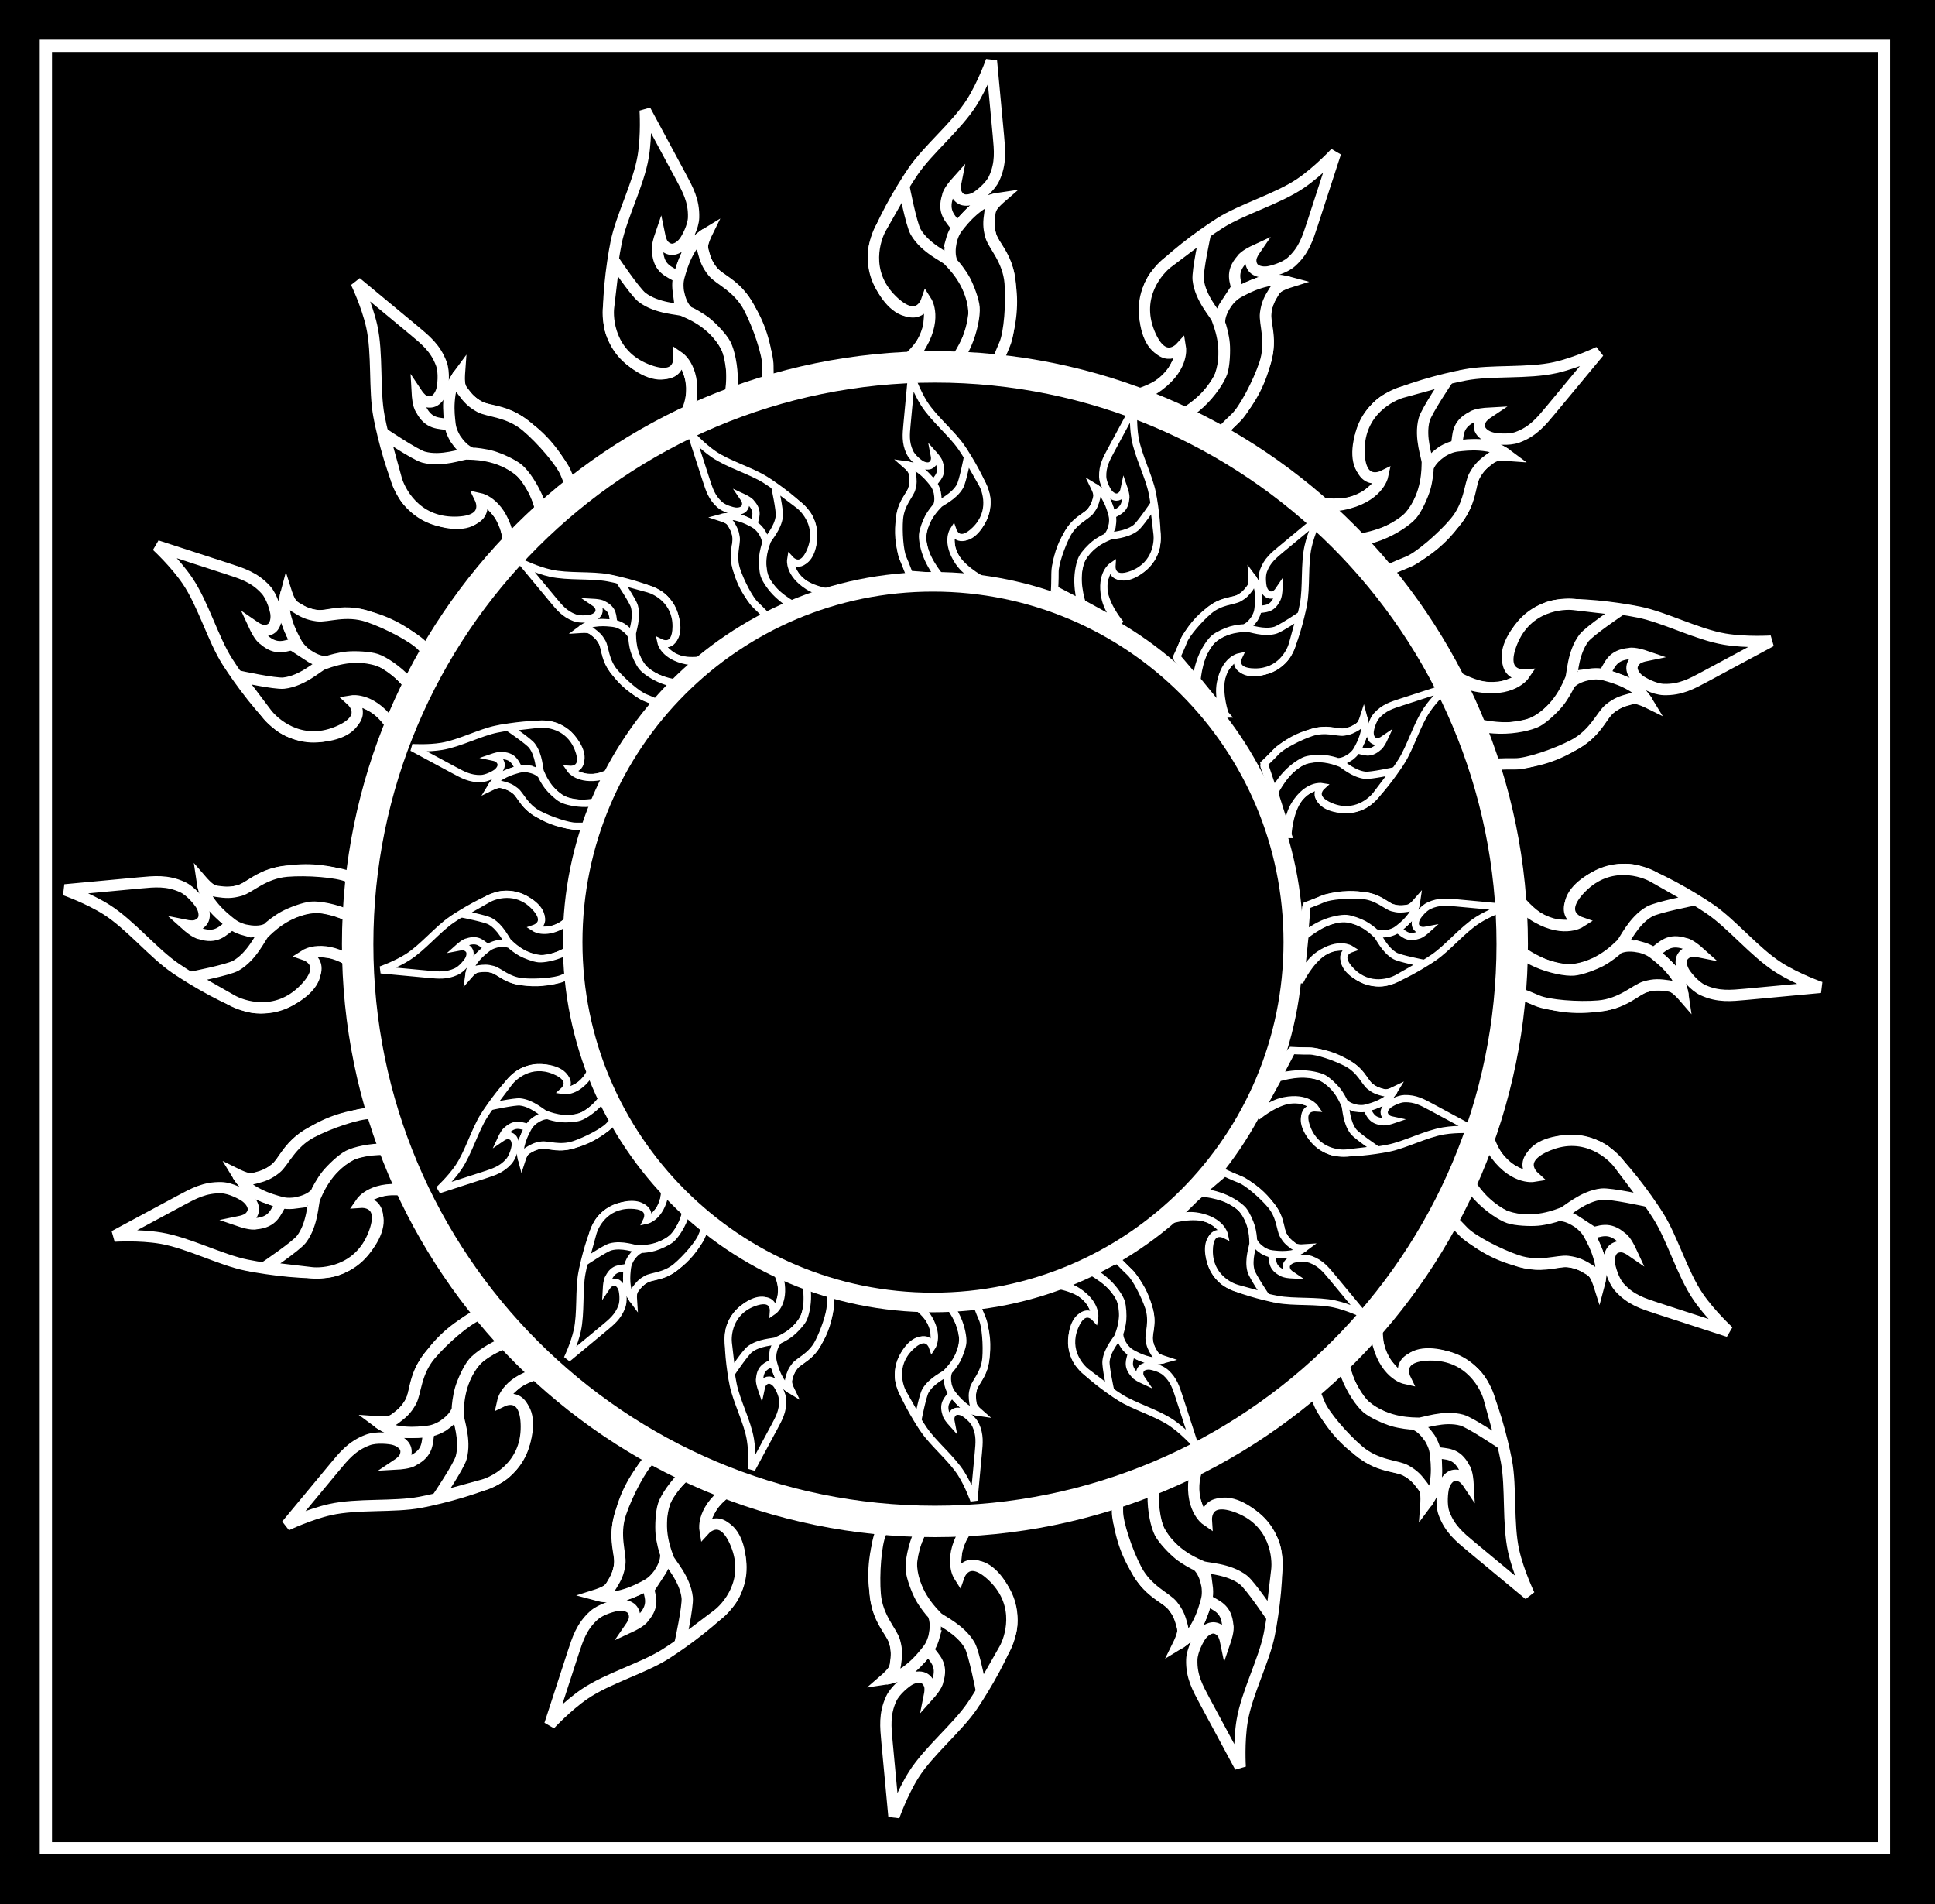 <?xml version="1.0" encoding="UTF-8" standalone="no"?>
<!-- Created with Inkscape (http://www.inkscape.org/) -->

<svg
   xmlns:dc="http://purl.org/dc/elements/1.1/"
   xmlns:cc="http://creativecommons.org/ns#"
   xmlns:rdf="http://www.w3.org/1999/02/22-rdf-syntax-ns#"
   xmlns:svg="http://www.w3.org/2000/svg"
   xmlns="http://www.w3.org/2000/svg"
   xmlns:sodipodi="http://sodipodi.sourceforge.net/DTD/sodipodi-0.dtd"
   xmlns:inkscape="http://www.inkscape.org/namespaces/inkscape"
   width="783.822"
   height="771.413"
   id="svg3074"
   version="1.1"
   inkscape:version="0.47 r22583"
   sodipodi:docname="thaiart014.svg">
  <defs
     id="defs3076">
    <inkscape:perspective
       sodipodi:type="inkscape:persp3d"
       inkscape:vp_x="0 : 526.18109 : 1"
       inkscape:vp_y="0 : 1000 : 0"
       inkscape:vp_z="744.09448 : 526.18109 : 1"
       inkscape:persp3d-origin="372.04724 : 350.78739 : 1"
       id="perspective3082" />
    <inkscape:perspective
       id="perspective3092"
       inkscape:persp3d-origin="0.5 : 0.33333333 : 1"
       inkscape:vp_z="1 : 0.5 : 1"
       inkscape:vp_y="0 : 1000 : 0"
       inkscape:vp_x="0 : 0.5 : 1"
       sodipodi:type="inkscape:persp3d" />
    <inkscape:perspective
       id="perspective3261"
       inkscape:persp3d-origin="0.5 : 0.33333333 : 1"
       inkscape:vp_z="1 : 0.5 : 1"
       inkscape:vp_y="0 : 1000 : 0"
       inkscape:vp_x="0 : 0.5 : 1"
       sodipodi:type="inkscape:persp3d" />
    <inkscape:perspective
       id="perspective3990"
       inkscape:persp3d-origin="0.5 : 0.33333333 : 1"
       inkscape:vp_z="1 : 0.5 : 1"
       inkscape:vp_y="0 : 1000 : 0"
       inkscape:vp_x="0 : 0.5 : 1"
       sodipodi:type="inkscape:persp3d" />
    <inkscape:perspective
       id="perspective4187"
       inkscape:persp3d-origin="0.5 : 0.33333333 : 1"
       inkscape:vp_z="1 : 0.5 : 1"
       inkscape:vp_y="0 : 1000 : 0"
       inkscape:vp_x="0 : 0.5 : 1"
       sodipodi:type="inkscape:persp3d" />
  </defs>
  <sodipodi:namedview
     id="base"
     pagecolor="#ffffff"
     bordercolor="#666666"
     borderopacity="1.0"
     inkscape:pageopacity="0.0"
     inkscape:pageshadow="2"
     inkscape:zoom="0.48352818"
     inkscape:cx="366.42186"
     inkscape:cy="393.46206"
     inkscape:document-units="px"
     inkscape:current-layer="layer1"
     showgrid="false"
     inkscape:window-width="1280"
     inkscape:window-height="962"
     inkscape:window-x="-8"
     inkscape:window-y="-8"
     inkscape:window-maximized="1" />
  <g
     inkscape:label="Layer 1"
     inkscape:groupmode="layer"
     id="layer1"
     transform="translate(8.658,-83.381)">
    <rect
       style="fill:#000000;stroke:none"
       id="rect5769"
       width="783.822"
       height="771.413"
       x="-8.658"
       y="83.381"
       ry="0" />
    <g
       inkscape:transform-center-y="261.09948"
       inkscape:transform-center-x="112.31269"
       transform="matrix(-0.252,0.584,-0.584,-0.252,732.575,371.336)"
       id="g5439"
       style="fill:#000000;stroke:#ffffff">
      <path
         style="fill:#000000;stroke:#ffffff;stroke-width:7.202;stroke-linecap:butt;stroke-linejoin:miter;stroke-miterlimit:4;stroke-opacity:1;stroke-dasharray:none"
         d="m 712.899,420.669 c 0,0 8.49,17.561 21.914,27.061 7.168,5.073 10.664,5.238 19.114,5.707 5.489,0.305 9.542,-2.279 9.542,-2.279 -22.088,-13.169 11.821,-38.054 34.432,-32.875 13.309,3.543 35.106,16.18 47.357,24.518 14.043,9.558 28.743,27.701 43.787,37.254 11.701,7.43 26.668,12.664 26.668,12.664 0,0 -42.003,3.939 -47.542,4.436 -9.398,0.841 -17.574,1.814 -27.382,-2.686 -5.513,-2.529 -10.78,-9.416 -11.927,-11.39 -2.168,-3.732 -2.173,-7.123 -1.412,-9.017 0.761,-1.895 2.68,-3.454 4.918,-4.095 2.238,-0.641 5.497,0.007 5.497,0.007 0,0 -5.325,-4.762 -8.341,-5.137 -10.391,-3.36 -14.161,1.688 -19.98,6.084 0,0 9.777,8.369 12.364,11.812 5.115,6.808 6.365,15.51 6.365,15.51 0,0 -3.848,-4.451 -6.681,-5.865 -2.888,-1.442 -9.859,-1.855 -15.375,-0.572 -5.313,1.236 -8.003,4.082 -14.493,7.601 -8.075,4.378 -13.843,4.497 -17.446,5.094 -11.604,1.923 -26.215,1.272 -41.128,-4.416 -10.376,-3.957 -15.594,-7.161 -15.231,-6.997 l -5.019,-72.419 z"
         id="path5441"
         sodipodi:nodetypes="cssccsscssssscccscssssscc" />
      <path
         sodipodi:nodetypes="cssscsscscc"
         style="fill:#000000;stroke:#ffffff;stroke-width:7.202;stroke-linecap:butt;stroke-linejoin:miter;stroke-miterlimit:4;stroke-opacity:1;stroke-dasharray:none"
         d="m 717.17,464.372 c 0,0 21.661,18.638 39.715,17.158 18.055,-1.48 29.853,-14.471 31.938,-16.32 2.086,-1.849 7.522,-14.832 17.99,-20.773 4.902,-2.782 28.36,-7.353 28.36,-7.353 l -26.051,-14.813 c -5.933,-3.373 -27.728,-11.428 -45.841,7.003 -16.337,16.623 -0.821,21.991 -0.821,21.991 0,0 -11.702,7.5 -30.87,-5.412 -13.684,-9.218 -18.829,-25.022 -18.829,-25.022 l 4.408,43.541 z"
         id="path5443" />
      <path
         style="fill:#000000;stroke:#ffffff;stroke-width:7.202;stroke-linecap:butt;stroke-linejoin:miter;stroke-miterlimit:4;stroke-opacity:1;stroke-dasharray:none"
         d="m 800.717,467.032 c 6.293,1.721 8.115,3.452 11.332,6.062 3.445,2.794 7.294,6.253 11.227,11.593 3.658,4.967 4.918,13.089 4.918,13.089 0,0 -3.569,-5.16 -9.088,-5.966 -6.092,-0.89 -9.212,-1.076 -14.987,0.529 -6.038,1.679 -14.957,11.044 -29.821,12.301 -12.754,1.079 -32.049,-0.379 -39.011,-3.444 -6.962,-3.065 -16.115,-6.357 -16.115,-6.357 l -2.361,-29.06 c 0,0 9.119,6.544 18.116,10.56 8.998,4.016 18.924,5.719 23.646,5.332 4.722,-0.387 13.128,-3.593 17.413,-5.901 4.285,-2.309 9.799,-6.675 10.819,-7.877 4.535,-2.187 9.681,-1.62 13.911,-0.861 z"
         id="path5445"
         sodipodi:nodetypes="csscssssccssscc" />
    </g>
    <g
       inkscape:transform-center-x="261.09948"
       transform="matrix(-0.584,-0.252,0.252,-0.584,465.462,822.97)"
       id="g5447"
       inkscape:transform-center-y="-112.31269"
       style="fill:#000000;stroke:#ffffff">
      <path
         style="fill:#000000;stroke:#ffffff;stroke-width:7.202;stroke-linecap:butt;stroke-linejoin:miter;stroke-miterlimit:4;stroke-opacity:1;stroke-dasharray:none"
         d="m 712.899,420.669 c 0,0 8.49,17.561 21.914,27.061 7.168,5.073 10.664,5.238 19.114,5.707 5.489,0.305 9.542,-2.279 9.542,-2.279 -22.088,-13.169 11.821,-38.054 34.432,-32.875 13.309,3.543 35.106,16.18 47.357,24.518 14.043,9.558 28.743,27.701 43.787,37.254 11.701,7.43 26.668,12.664 26.668,12.664 0,0 -42.003,3.939 -47.542,4.436 -9.398,0.841 -17.574,1.814 -27.382,-2.686 -5.513,-2.529 -10.78,-9.416 -11.927,-11.39 -2.168,-3.732 -2.173,-7.123 -1.412,-9.017 0.761,-1.895 2.68,-3.454 4.918,-4.095 2.238,-0.641 5.497,0.007 5.497,0.007 0,0 -5.325,-4.762 -8.341,-5.137 -10.391,-3.36 -14.161,1.688 -19.98,6.084 0,0 9.777,8.369 12.364,11.812 5.115,6.808 6.365,15.51 6.365,15.51 0,0 -3.848,-4.451 -6.681,-5.865 -2.888,-1.442 -9.859,-1.855 -15.375,-0.572 -5.313,1.236 -8.003,4.082 -14.493,7.601 -8.075,4.378 -13.843,4.497 -17.446,5.094 -11.604,1.923 -26.215,1.272 -41.128,-4.416 -10.376,-3.957 -15.594,-7.161 -15.231,-6.997 l -5.019,-72.419 z"
         id="path5449"
         sodipodi:nodetypes="cssccsscssssscccscssssscc" />
      <path
         sodipodi:nodetypes="cssscsscscc"
         style="fill:#000000;stroke:#ffffff;stroke-width:7.202;stroke-linecap:butt;stroke-linejoin:miter;stroke-miterlimit:4;stroke-opacity:1;stroke-dasharray:none"
         d="m 717.17,464.372 c 0,0 21.661,18.638 39.715,17.158 18.055,-1.48 29.853,-14.471 31.938,-16.32 2.086,-1.849 7.522,-14.832 17.99,-20.773 4.902,-2.782 28.36,-7.353 28.36,-7.353 l -26.051,-14.813 c -5.933,-3.373 -27.728,-11.428 -45.841,7.003 -16.337,16.623 -0.821,21.991 -0.821,21.991 0,0 -11.702,7.5 -30.87,-5.412 -13.684,-9.218 -18.829,-25.022 -18.829,-25.022 l 4.408,43.541 z"
         id="path5451" />
      <path
         style="fill:#000000;stroke:#ffffff;stroke-width:7.202;stroke-linecap:butt;stroke-linejoin:miter;stroke-miterlimit:4;stroke-opacity:1;stroke-dasharray:none"
         d="m 800.717,467.032 c 6.293,1.721 8.115,3.452 11.332,6.062 3.445,2.794 7.294,6.253 11.227,11.593 3.658,4.967 4.918,13.089 4.918,13.089 0,0 -3.569,-5.16 -9.088,-5.966 -6.092,-0.89 -9.212,-1.076 -14.987,0.529 -6.038,1.679 -14.957,11.044 -29.821,12.301 -12.754,1.079 -32.049,-0.379 -39.011,-3.444 -6.962,-3.065 -16.115,-6.357 -16.115,-6.357 l -2.361,-29.06 c 0,0 9.119,6.544 18.116,10.56 8.998,4.016 18.924,5.719 23.646,5.332 4.722,-0.387 13.128,-3.593 17.413,-5.901 4.285,-2.309 9.799,-6.675 10.819,-7.877 4.535,-2.187 9.681,-1.62 13.911,-0.861 z"
         id="path5453"
         sodipodi:nodetypes="csscssssccssscc" />
    </g>
    <g
       inkscape:transform-center-x="-261.09948"
       id="g5455"
       transform="matrix(0.584,0.252,-0.252,0.584,280.941,104.223)"
       inkscape:transform-center-y="112.3127"
       style="fill:#000000;stroke:#ffffff">
      <path
         sodipodi:nodetypes="cssccsscssssscccscssssscc"
         id="path5457"
         d="m 712.899,420.669 c 0,0 8.49,17.561 21.914,27.061 7.168,5.073 10.664,5.238 19.114,5.707 5.489,0.305 9.542,-2.279 9.542,-2.279 -22.088,-13.169 11.821,-38.054 34.432,-32.875 13.309,3.543 35.106,16.18 47.357,24.518 14.043,9.558 28.743,27.701 43.787,37.254 11.701,7.43 26.668,12.664 26.668,12.664 0,0 -42.003,3.939 -47.542,4.436 -9.398,0.841 -17.574,1.814 -27.382,-2.686 -5.513,-2.529 -10.78,-9.416 -11.927,-11.39 -2.168,-3.732 -2.173,-7.123 -1.412,-9.017 0.761,-1.895 2.68,-3.454 4.918,-4.095 2.238,-0.641 5.497,0.007 5.497,0.007 0,0 -5.325,-4.762 -8.341,-5.137 -10.391,-3.36 -14.161,1.688 -19.98,6.084 0,0 9.777,8.369 12.364,11.812 5.115,6.808 6.365,15.51 6.365,15.51 0,0 -3.848,-4.451 -6.681,-5.865 -2.888,-1.442 -9.859,-1.855 -15.375,-0.572 -5.313,1.236 -8.003,4.082 -14.493,7.601 -8.075,4.378 -13.843,4.497 -17.446,5.094 -11.604,1.923 -26.215,1.272 -41.128,-4.416 -10.376,-3.957 -15.594,-7.161 -15.231,-6.997 l -5.019,-72.419 z"
         style="fill:#000000;stroke:#ffffff;stroke-width:7.202;stroke-linecap:butt;stroke-linejoin:miter;stroke-miterlimit:4;stroke-opacity:1;stroke-dasharray:none" />
      <path
         id="path5459"
         d="m 717.17,464.372 c 0,0 21.661,18.638 39.715,17.158 18.055,-1.48 29.853,-14.471 31.938,-16.32 2.086,-1.849 7.522,-14.832 17.99,-20.773 4.902,-2.782 28.36,-7.353 28.36,-7.353 l -26.051,-14.813 c -5.933,-3.373 -27.728,-11.428 -45.841,7.003 -16.337,16.623 -0.821,21.991 -0.821,21.991 0,0 -11.702,7.5 -30.87,-5.412 -13.684,-9.218 -18.829,-25.022 -18.829,-25.022 l 4.408,43.541 z"
         style="fill:#000000;stroke:#ffffff;stroke-width:7.202;stroke-linecap:butt;stroke-linejoin:miter;stroke-miterlimit:4;stroke-opacity:1;stroke-dasharray:none"
         sodipodi:nodetypes="cssscsscscc" />
      <path
         sodipodi:nodetypes="csscssssccssscc"
         id="path5461"
         d="m 800.717,467.032 c 6.293,1.721 8.115,3.452 11.332,6.062 3.445,2.794 7.294,6.253 11.227,11.593 3.658,4.967 4.918,13.089 4.918,13.089 0,0 -3.569,-5.16 -9.088,-5.966 -6.092,-0.89 -9.212,-1.076 -14.987,0.529 -6.038,1.679 -14.957,11.044 -29.821,12.301 -12.754,1.079 -32.049,-0.379 -39.011,-3.444 -6.962,-3.065 -16.115,-6.357 -16.115,-6.357 l -2.361,-29.06 c 0,0 9.119,6.544 18.116,10.56 8.998,4.016 18.924,5.719 23.646,5.332 4.722,-0.387 13.128,-3.593 17.413,-5.901 4.285,-2.309 9.799,-6.675 10.819,-7.877 4.535,-2.187 9.681,-1.62 13.911,-0.861 z"
         style="fill:#000000;stroke:#ffffff;stroke-width:7.202;stroke-linecap:butt;stroke-linejoin:miter;stroke-miterlimit:4;stroke-opacity:1;stroke-dasharray:none" />
    </g>
    <g
       inkscape:transform-center-y="-261.09949"
       id="g5463"
       transform="matrix(0.252,-0.584,0.584,0.252,13.828,555.857)"
       inkscape:transform-center-x="-112.31269"
       style="fill:#000000;stroke:#ffffff">
      <path
         sodipodi:nodetypes="cssccsscssssscccscssssscc"
         id="path5465"
         d="m 712.899,420.669 c 0,0 8.49,17.561 21.914,27.061 7.168,5.073 10.664,5.238 19.114,5.707 5.489,0.305 9.542,-2.279 9.542,-2.279 -22.088,-13.169 11.821,-38.054 34.432,-32.875 13.309,3.543 35.106,16.18 47.357,24.518 14.043,9.558 28.743,27.701 43.787,37.254 11.701,7.43 26.668,12.664 26.668,12.664 0,0 -42.003,3.939 -47.542,4.436 -9.398,0.841 -17.574,1.814 -27.382,-2.686 -5.513,-2.529 -10.78,-9.416 -11.927,-11.39 -2.168,-3.732 -2.173,-7.123 -1.412,-9.017 0.761,-1.895 2.68,-3.454 4.918,-4.095 2.238,-0.641 5.497,0.007 5.497,0.007 0,0 -5.325,-4.762 -8.341,-5.137 -10.391,-3.36 -14.161,1.688 -19.98,6.084 0,0 9.777,8.369 12.364,11.812 5.115,6.808 6.365,15.51 6.365,15.51 0,0 -3.848,-4.451 -6.681,-5.865 -2.888,-1.442 -9.859,-1.855 -15.375,-0.572 -5.313,1.236 -8.003,4.082 -14.493,7.601 -8.075,4.378 -13.843,4.497 -17.446,5.094 -11.604,1.923 -26.215,1.272 -41.128,-4.416 -10.376,-3.957 -15.594,-7.161 -15.231,-6.997 l -5.019,-72.419 z"
         style="fill:#000000;stroke:#ffffff;stroke-width:7.202;stroke-linecap:butt;stroke-linejoin:miter;stroke-miterlimit:4;stroke-opacity:1;stroke-dasharray:none" />
      <path
         id="path5467"
         d="m 717.17,464.372 c 0,0 21.661,18.638 39.715,17.158 18.055,-1.48 29.853,-14.471 31.938,-16.32 2.086,-1.849 7.522,-14.832 17.99,-20.773 4.902,-2.782 28.36,-7.353 28.36,-7.353 l -26.051,-14.813 c -5.933,-3.373 -27.728,-11.428 -45.841,7.003 -16.337,16.623 -0.821,21.991 -0.821,21.991 0,0 -11.702,7.5 -30.87,-5.412 -13.684,-9.218 -18.829,-25.022 -18.829,-25.022 l 4.408,43.541 z"
         style="fill:#000000;stroke:#ffffff;stroke-width:7.202;stroke-linecap:butt;stroke-linejoin:miter;stroke-miterlimit:4;stroke-opacity:1;stroke-dasharray:none"
         sodipodi:nodetypes="cssscsscscc" />
      <path
         sodipodi:nodetypes="csscssssccssscc"
         id="path5469"
         d="m 800.717,467.032 c 6.293,1.721 8.115,3.452 11.332,6.062 3.445,2.794 7.294,6.253 11.227,11.593 3.658,4.967 4.918,13.089 4.918,13.089 0,0 -3.569,-5.16 -9.088,-5.966 -6.092,-0.89 -9.212,-1.076 -14.987,0.529 -6.038,1.679 -14.957,11.044 -29.821,12.301 -12.754,1.079 -32.049,-0.379 -39.011,-3.444 -6.962,-3.065 -16.115,-6.357 -16.115,-6.357 l -2.361,-29.06 c 0,0 9.119,6.544 18.116,10.56 8.998,4.016 18.924,5.719 23.646,5.332 4.722,-0.387 13.128,-3.593 17.413,-5.901 4.285,-2.309 9.799,-6.675 10.819,-7.877 4.535,-2.187 9.681,-1.62 13.911,-0.861 z"
         style="fill:#000000;stroke:#ffffff;stroke-width:7.202;stroke-linecap:butt;stroke-linejoin:miter;stroke-miterlimit:4;stroke-opacity:1;stroke-dasharray:none" />
    </g>
    <g
       id="g5471"
       transform="matrix(-0.586,0.248,-0.248,-0.586,696.44,645.746)"
       inkscape:transform-center-x="267.053"
       inkscape:transform-center-y="102.76998"
       style="fill:#000000;stroke:#ffffff">
      <path
         sodipodi:nodetypes="cssccsscssssscccscssssscc"
         id="path5473"
         d="m 712.899,420.669 c 0,0 8.49,17.561 21.914,27.061 7.168,5.073 10.664,5.238 19.114,5.707 5.489,0.305 9.542,-2.279 9.542,-2.279 -22.088,-13.169 11.821,-38.054 34.432,-32.875 13.309,3.543 35.106,16.18 47.357,24.518 14.043,9.558 28.743,27.701 43.787,37.254 11.701,7.43 26.668,12.664 26.668,12.664 0,0 -42.003,3.939 -47.542,4.436 -9.398,0.841 -17.574,1.814 -27.382,-2.686 -5.513,-2.529 -10.78,-9.416 -11.927,-11.39 -2.168,-3.732 -2.173,-7.123 -1.412,-9.017 0.761,-1.895 2.68,-3.454 4.918,-4.095 2.238,-0.641 5.497,0.007 5.497,0.007 0,0 -5.325,-4.762 -8.341,-5.137 -10.391,-3.36 -14.161,1.688 -19.98,6.084 0,0 9.777,8.369 12.364,11.812 5.115,6.808 6.365,15.51 6.365,15.51 0,0 -3.848,-4.451 -6.681,-5.865 -2.888,-1.442 -9.859,-1.855 -15.375,-0.572 -5.313,1.236 -8.003,4.082 -14.493,7.601 -8.075,4.378 -13.843,4.497 -17.446,5.094 -11.604,1.923 -26.215,1.272 -41.128,-4.416 -10.376,-3.957 -15.594,-7.161 -15.231,-6.997 l -5.019,-72.419 z"
         style="fill:#000000;stroke:#ffffff;stroke-width:7.202;stroke-linecap:butt;stroke-linejoin:miter;stroke-miterlimit:4;stroke-opacity:1;stroke-dasharray:none" />
      <path
         id="path5475"
         d="m 717.17,464.372 c 0,0 21.661,18.638 39.715,17.158 18.055,-1.48 29.853,-14.471 31.938,-16.32 2.086,-1.849 7.522,-14.832 17.99,-20.773 4.902,-2.782 28.36,-7.353 28.36,-7.353 l -26.051,-14.813 c -5.933,-3.373 -27.728,-11.428 -45.841,7.003 -16.337,16.623 -0.821,21.991 -0.821,21.991 0,0 -11.702,7.5 -30.87,-5.412 -13.684,-9.218 -18.829,-25.022 -18.829,-25.022 l 4.408,43.541 z"
         style="fill:#000000;stroke:#ffffff;stroke-width:7.202;stroke-linecap:butt;stroke-linejoin:miter;stroke-miterlimit:4;stroke-opacity:1;stroke-dasharray:none"
         sodipodi:nodetypes="cssscsscscc" />
      <path
         sodipodi:nodetypes="csscssssccssscc"
         id="path5477"
         d="m 800.717,467.032 c 6.293,1.721 8.115,3.452 11.332,6.062 3.445,2.794 7.294,6.253 11.227,11.593 3.658,4.967 4.918,13.089 4.918,13.089 0,0 -3.569,-5.16 -9.088,-5.966 -6.092,-0.89 -9.212,-1.076 -14.987,0.529 -6.038,1.679 -14.957,11.044 -29.821,12.301 -12.754,1.079 -32.049,-0.379 -39.011,-3.444 -6.962,-3.065 -16.115,-6.357 -16.115,-6.357 l -2.361,-29.06 c 0,0 9.119,6.544 18.116,10.56 8.998,4.016 18.924,5.719 23.646,5.332 4.722,-0.387 13.128,-3.593 17.413,-5.901 4.285,-2.309 9.799,-6.675 10.819,-7.877 4.535,-2.187 9.681,-1.62 13.911,-0.861 z"
         style="fill:#000000;stroke:#ffffff;stroke-width:7.202;stroke-linecap:butt;stroke-linejoin:miter;stroke-miterlimit:4;stroke-opacity:1;stroke-dasharray:none" />
    </g>
    <g
       inkscape:transform-center-y="-267.05298"
       id="g5479"
       transform="matrix(-0.248,-0.586,0.586,-0.248,191.052,786.835)"
       inkscape:transform-center-x="102.76999"
       style="fill:#000000;stroke:#ffffff">
      <path
         sodipodi:nodetypes="cssccsscssssscccscssssscc"
         id="path5481"
         d="m 712.899,420.669 c 0,0 8.49,17.561 21.914,27.061 7.168,5.073 10.664,5.238 19.114,5.707 5.489,0.305 9.542,-2.279 9.542,-2.279 -22.088,-13.169 11.821,-38.054 34.432,-32.875 13.309,3.543 35.106,16.18 47.357,24.518 14.043,9.558 28.743,27.701 43.787,37.254 11.701,7.43 26.668,12.664 26.668,12.664 0,0 -42.003,3.939 -47.542,4.436 -9.398,0.841 -17.574,1.814 -27.382,-2.686 -5.513,-2.529 -10.78,-9.416 -11.927,-11.39 -2.168,-3.732 -2.173,-7.123 -1.412,-9.017 0.761,-1.895 2.68,-3.454 4.918,-4.095 2.238,-0.641 5.497,0.007 5.497,0.007 0,0 -5.325,-4.762 -8.341,-5.137 -10.391,-3.36 -14.161,1.688 -19.98,6.084 0,0 9.777,8.369 12.364,11.812 5.115,6.808 6.365,15.51 6.365,15.51 0,0 -3.848,-4.451 -6.681,-5.865 -2.888,-1.442 -9.859,-1.855 -15.375,-0.572 -5.313,1.236 -8.003,4.082 -14.493,7.601 -8.075,4.378 -13.843,4.497 -17.446,5.094 -11.604,1.923 -26.215,1.272 -41.128,-4.416 -10.376,-3.957 -15.594,-7.161 -15.231,-6.997 l -5.019,-72.419 z"
         style="fill:#000000;stroke:#ffffff;stroke-width:7.202;stroke-linecap:butt;stroke-linejoin:miter;stroke-miterlimit:4;stroke-opacity:1;stroke-dasharray:none" />
      <path
         id="path5483"
         d="m 717.17,464.372 c 0,0 21.661,18.638 39.715,17.158 18.055,-1.48 29.853,-14.471 31.938,-16.32 2.086,-1.849 7.522,-14.832 17.99,-20.773 4.902,-2.782 28.36,-7.353 28.36,-7.353 l -26.051,-14.813 c -5.933,-3.373 -27.728,-11.428 -45.841,7.003 -16.337,16.623 -0.821,21.991 -0.821,21.991 0,0 -11.702,7.5 -30.87,-5.412 -13.684,-9.218 -18.829,-25.022 -18.829,-25.022 l 4.408,43.541 z"
         style="fill:#000000;stroke:#ffffff;stroke-width:7.202;stroke-linecap:butt;stroke-linejoin:miter;stroke-miterlimit:4;stroke-opacity:1;stroke-dasharray:none"
         sodipodi:nodetypes="cssscsscscc" />
      <path
         sodipodi:nodetypes="csscssssccssscc"
         id="path5485"
         d="m 800.717,467.032 c 6.293,1.721 8.115,3.452 11.332,6.062 3.445,2.794 7.294,6.253 11.227,11.593 3.658,4.967 4.918,13.089 4.918,13.089 0,0 -3.569,-5.16 -9.088,-5.966 -6.092,-0.89 -9.212,-1.076 -14.987,0.529 -6.038,1.679 -14.957,11.044 -29.821,12.301 -12.754,1.079 -32.049,-0.379 -39.011,-3.444 -6.962,-3.065 -16.115,-6.357 -16.115,-6.357 l -2.361,-29.06 c 0,0 9.119,6.544 18.116,10.56 8.998,4.016 18.924,5.719 23.646,5.332 4.722,-0.387 13.128,-3.593 17.413,-5.901 4.285,-2.309 9.799,-6.675 10.819,-7.877 4.535,-2.187 9.681,-1.62 13.911,-0.861 z"
         style="fill:#000000;stroke:#ffffff;stroke-width:7.202;stroke-linecap:butt;stroke-linejoin:miter;stroke-miterlimit:4;stroke-opacity:1;stroke-dasharray:none" />
    </g>
    <g
       inkscape:transform-center-y="267.05301"
       transform="matrix(0.248,0.586,-0.586,0.248,555.351,140.359)"
       id="g5487"
       inkscape:transform-center-x="-102.76996"
       style="fill:#000000;stroke:#ffffff">
      <path
         style="fill:#000000;stroke:#ffffff;stroke-width:7.202;stroke-linecap:butt;stroke-linejoin:miter;stroke-miterlimit:4;stroke-opacity:1;stroke-dasharray:none"
         d="m 712.899,420.669 c 0,0 8.49,17.561 21.914,27.061 7.168,5.073 10.664,5.238 19.114,5.707 5.489,0.305 9.542,-2.279 9.542,-2.279 -22.088,-13.169 11.821,-38.054 34.432,-32.875 13.309,3.543 35.106,16.18 47.357,24.518 14.043,9.558 28.743,27.701 43.787,37.254 11.701,7.43 26.668,12.664 26.668,12.664 0,0 -42.003,3.939 -47.542,4.436 -9.398,0.841 -17.574,1.814 -27.382,-2.686 -5.513,-2.529 -10.78,-9.416 -11.927,-11.39 -2.168,-3.732 -2.173,-7.123 -1.412,-9.017 0.761,-1.895 2.68,-3.454 4.918,-4.095 2.238,-0.641 5.497,0.007 5.497,0.007 0,0 -5.325,-4.762 -8.341,-5.137 -10.391,-3.36 -14.161,1.688 -19.98,6.084 0,0 9.777,8.369 12.364,11.812 5.115,6.808 6.365,15.51 6.365,15.51 0,0 -3.848,-4.451 -6.681,-5.865 -2.888,-1.442 -9.859,-1.855 -15.375,-0.572 -5.313,1.236 -8.003,4.082 -14.493,7.601 -8.075,4.378 -13.843,4.497 -17.446,5.094 -11.604,1.923 -26.215,1.272 -41.128,-4.416 -10.376,-3.957 -15.594,-7.161 -15.231,-6.997 l -5.019,-72.419 z"
         id="path5489"
         sodipodi:nodetypes="cssccsscssssscccscssssscc" />
      <path
         sodipodi:nodetypes="cssscsscscc"
         style="fill:#000000;stroke:#ffffff;stroke-width:7.202;stroke-linecap:butt;stroke-linejoin:miter;stroke-miterlimit:4;stroke-opacity:1;stroke-dasharray:none"
         d="m 717.17,464.372 c 0,0 21.661,18.638 39.715,17.158 18.055,-1.48 29.853,-14.471 31.938,-16.32 2.086,-1.849 7.522,-14.832 17.99,-20.773 4.902,-2.782 28.36,-7.353 28.36,-7.353 l -26.051,-14.813 c -5.933,-3.373 -27.728,-11.428 -45.841,7.003 -16.337,16.623 -0.821,21.991 -0.821,21.991 0,0 -11.702,7.5 -30.87,-5.412 -13.684,-9.218 -18.829,-25.022 -18.829,-25.022 l 4.408,43.541 z"
         id="path5491" />
      <path
         style="fill:#000000;stroke:#ffffff;stroke-width:7.202;stroke-linecap:butt;stroke-linejoin:miter;stroke-miterlimit:4;stroke-opacity:1;stroke-dasharray:none"
         d="m 800.717,467.032 c 6.293,1.721 8.115,3.452 11.332,6.062 3.445,2.794 7.294,6.253 11.227,11.593 3.658,4.967 4.918,13.089 4.918,13.089 0,0 -3.569,-5.16 -9.088,-5.966 -6.092,-0.89 -9.212,-1.076 -14.987,0.529 -6.038,1.679 -14.957,11.044 -29.821,12.301 -12.754,1.079 -32.049,-0.379 -39.011,-3.444 -6.962,-3.065 -16.115,-6.357 -16.115,-6.357 l -2.361,-29.06 c 0,0 9.119,6.544 18.116,10.56 8.998,4.016 18.924,5.719 23.646,5.332 4.722,-0.387 13.128,-3.593 17.413,-5.901 4.285,-2.309 9.799,-6.675 10.819,-7.877 4.535,-2.187 9.681,-1.62 13.911,-0.861 z"
         id="path5493"
         sodipodi:nodetypes="csscssssccssscc" />
    </g>
    <g
       inkscape:transform-center-x="-267.05299"
       transform="matrix(0.586,-0.248,0.248,0.586,49.963,281.448)"
       id="g5495"
       inkscape:transform-center-y="-102.76998"
       style="fill:#000000;stroke:#ffffff">
      <path
         style="fill:#000000;stroke:#ffffff;stroke-width:7.202;stroke-linecap:butt;stroke-linejoin:miter;stroke-miterlimit:4;stroke-opacity:1;stroke-dasharray:none"
         d="m 712.899,420.669 c 0,0 8.49,17.561 21.914,27.061 7.168,5.073 10.664,5.238 19.114,5.707 5.489,0.305 9.542,-2.279 9.542,-2.279 -22.088,-13.169 11.821,-38.054 34.432,-32.875 13.309,3.543 35.106,16.18 47.357,24.518 14.043,9.558 28.743,27.701 43.787,37.254 11.701,7.43 26.668,12.664 26.668,12.664 0,0 -42.003,3.939 -47.542,4.436 -9.398,0.841 -17.574,1.814 -27.382,-2.686 -5.513,-2.529 -10.78,-9.416 -11.927,-11.39 -2.168,-3.732 -2.173,-7.123 -1.412,-9.017 0.761,-1.895 2.68,-3.454 4.918,-4.095 2.238,-0.641 5.497,0.007 5.497,0.007 0,0 -5.325,-4.762 -8.341,-5.137 -10.391,-3.36 -14.161,1.688 -19.98,6.084 0,0 9.777,8.369 12.364,11.812 5.115,6.808 6.365,15.51 6.365,15.51 0,0 -3.848,-4.451 -6.681,-5.865 -2.888,-1.442 -9.859,-1.855 -15.375,-0.572 -5.313,1.236 -8.003,4.082 -14.493,7.601 -8.075,4.378 -13.843,4.497 -17.446,5.094 -11.604,1.923 -26.215,1.272 -41.128,-4.416 -10.376,-3.957 -15.594,-7.161 -15.231,-6.997 l -5.019,-72.419 z"
         id="path5497"
         sodipodi:nodetypes="cssccsscssssscccscssssscc" />
      <path
         sodipodi:nodetypes="cssscsscscc"
         style="fill:#000000;stroke:#ffffff;stroke-width:7.202;stroke-linecap:butt;stroke-linejoin:miter;stroke-miterlimit:4;stroke-opacity:1;stroke-dasharray:none"
         d="m 717.17,464.372 c 0,0 21.661,18.638 39.715,17.158 18.055,-1.48 29.853,-14.471 31.938,-16.32 2.086,-1.849 7.522,-14.832 17.99,-20.773 4.902,-2.782 28.36,-7.353 28.36,-7.353 l -26.051,-14.813 c -5.933,-3.373 -27.728,-11.428 -45.841,7.003 -16.337,16.623 -0.821,21.991 -0.821,21.991 0,0 -11.702,7.5 -30.87,-5.412 -13.684,-9.218 -18.829,-25.022 -18.829,-25.022 l 4.408,43.541 z"
         id="path5499" />
      <path
         style="fill:#000000;stroke:#ffffff;stroke-width:7.202;stroke-linecap:butt;stroke-linejoin:miter;stroke-miterlimit:4;stroke-opacity:1;stroke-dasharray:none"
         d="m 800.717,467.032 c 6.293,1.721 8.115,3.452 11.332,6.062 3.445,2.794 7.294,6.253 11.227,11.593 3.658,4.967 4.918,13.089 4.918,13.089 0,0 -3.569,-5.16 -9.088,-5.966 -6.092,-0.89 -9.212,-1.076 -14.987,0.529 -6.038,1.679 -14.957,11.044 -29.821,12.301 -12.754,1.079 -32.049,-0.379 -39.011,-3.444 -6.962,-3.065 -16.115,-6.357 -16.115,-6.357 l -2.361,-29.06 c 0,0 9.119,6.544 18.116,10.56 8.998,4.016 18.924,5.719 23.646,5.332 4.722,-0.387 13.128,-3.593 17.413,-5.901 4.285,-2.309 9.799,-6.675 10.819,-7.877 4.535,-2.187 9.681,-1.62 13.911,-0.861 z"
         id="path5501"
         sodipodi:nodetypes="csscssssccssscc" />
    </g>
    <g
       id="g5407"
       transform="matrix(-0.45,0.45,-0.45,-0.45,741.209,510.841)"
       inkscape:transform-center-x="203.77133"
       inkscape:transform-center-y="192.84989"
       style="fill:#000000;stroke:#ffffff">
      <path
         sodipodi:nodetypes="cssccsscssssscccscssssscc"
         id="path5409"
         d="m 712.899,420.669 c 0,0 8.49,17.561 21.914,27.061 7.168,5.073 10.664,5.238 19.114,5.707 5.489,0.305 9.542,-2.279 9.542,-2.279 -22.088,-13.169 11.821,-38.054 34.432,-32.875 13.309,3.543 35.106,16.18 47.357,24.518 14.043,9.558 28.743,27.701 43.787,37.254 11.701,7.43 26.668,12.664 26.668,12.664 0,0 -42.003,3.939 -47.542,4.436 -9.398,0.841 -17.574,1.814 -27.382,-2.686 -5.513,-2.529 -10.78,-9.416 -11.927,-11.39 -2.168,-3.732 -2.173,-7.123 -1.412,-9.017 0.761,-1.895 2.68,-3.454 4.918,-4.095 2.238,-0.641 5.497,0.007 5.497,0.007 0,0 -5.325,-4.762 -8.341,-5.137 -10.391,-3.36 -14.161,1.688 -19.98,6.084 0,0 9.777,8.369 12.364,11.812 5.115,6.808 6.365,15.51 6.365,15.51 0,0 -3.848,-4.451 -6.681,-5.865 -2.888,-1.442 -9.859,-1.855 -15.375,-0.572 -5.313,1.236 -8.003,4.082 -14.493,7.601 -8.075,4.378 -13.843,4.497 -17.446,5.094 -11.604,1.923 -26.215,1.272 -41.128,-4.416 -10.376,-3.957 -15.594,-7.161 -15.231,-6.997 l -5.019,-72.419 z"
         style="fill:#000000;stroke:#ffffff;stroke-width:7.202;stroke-linecap:butt;stroke-linejoin:miter;stroke-miterlimit:4;stroke-opacity:1;stroke-dasharray:none" />
      <path
         id="path5411"
         d="m 717.17,464.372 c 0,0 21.661,18.638 39.715,17.158 18.055,-1.48 29.853,-14.471 31.938,-16.32 2.086,-1.849 7.522,-14.832 17.99,-20.773 4.902,-2.782 28.36,-7.353 28.36,-7.353 l -26.051,-14.813 c -5.933,-3.373 -27.728,-11.428 -45.841,7.003 -16.337,16.623 -0.821,21.991 -0.821,21.991 0,0 -11.702,7.5 -30.87,-5.412 -13.684,-9.218 -18.829,-25.022 -18.829,-25.022 l 4.408,43.541 z"
         style="fill:#000000;stroke:#ffffff;stroke-width:7.202;stroke-linecap:butt;stroke-linejoin:miter;stroke-miterlimit:4;stroke-opacity:1;stroke-dasharray:none"
         sodipodi:nodetypes="cssscsscscc" />
      <path
         sodipodi:nodetypes="csscssssccssscc"
         id="path5413"
         d="m 800.717,467.032 c 6.293,1.721 8.115,3.452 11.332,6.062 3.445,2.794 7.294,6.253 11.227,11.593 3.658,4.967 4.918,13.089 4.918,13.089 0,0 -3.569,-5.16 -9.088,-5.966 -6.092,-0.89 -9.212,-1.076 -14.987,0.529 -6.038,1.679 -14.957,11.044 -29.821,12.301 -12.754,1.079 -32.049,-0.379 -39.011,-3.444 -6.962,-3.065 -16.115,-6.357 -16.115,-6.357 l -2.361,-29.06 c 0,0 9.119,6.544 18.116,10.56 8.998,4.016 18.924,5.719 23.646,5.332 4.722,-0.387 13.128,-3.593 17.413,-5.901 4.285,-2.309 9.799,-6.675 10.819,-7.877 4.535,-2.187 9.681,-1.62 13.911,-0.861 z"
         style="fill:#000000;stroke:#ffffff;stroke-width:7.202;stroke-linecap:butt;stroke-linejoin:miter;stroke-miterlimit:4;stroke-opacity:1;stroke-dasharray:none" />
    </g>
    <g
       inkscape:transform-center-y="-203.77128"
       id="g5415"
       transform="matrix(-0.45,-0.45,0.45,-0.45,325.957,831.604)"
       inkscape:transform-center-x="192.8499"
       style="fill:#000000;stroke:#ffffff">
      <path
         sodipodi:nodetypes="cssccsscssssscccscssssscc"
         id="path5417"
         d="m 712.899,420.669 c 0,0 8.49,17.561 21.914,27.061 7.168,5.073 10.664,5.238 19.114,5.707 5.489,0.305 9.542,-2.279 9.542,-2.279 -22.088,-13.169 11.821,-38.054 34.432,-32.875 13.309,3.543 35.106,16.18 47.357,24.518 14.043,9.558 28.743,27.701 43.787,37.254 11.701,7.43 26.668,12.664 26.668,12.664 0,0 -42.003,3.939 -47.542,4.436 -9.398,0.841 -17.574,1.814 -27.382,-2.686 -5.513,-2.529 -10.78,-9.416 -11.927,-11.39 -2.168,-3.732 -2.173,-7.123 -1.412,-9.017 0.761,-1.895 2.68,-3.454 4.918,-4.095 2.238,-0.641 5.497,0.007 5.497,0.007 0,0 -5.325,-4.762 -8.341,-5.137 -10.391,-3.36 -14.161,1.688 -19.98,6.084 0,0 9.777,8.369 12.364,11.812 5.115,6.808 6.365,15.51 6.365,15.51 0,0 -3.848,-4.451 -6.681,-5.865 -2.888,-1.442 -9.859,-1.855 -15.375,-0.572 -5.313,1.236 -8.003,4.082 -14.493,7.601 -8.075,4.378 -13.843,4.497 -17.446,5.094 -11.604,1.923 -26.215,1.272 -41.128,-4.416 -10.376,-3.957 -15.594,-7.161 -15.231,-6.997 l -5.019,-72.419 z"
         style="fill:#000000;stroke:#ffffff;stroke-width:7.202;stroke-linecap:butt;stroke-linejoin:miter;stroke-miterlimit:4;stroke-opacity:1;stroke-dasharray:none" />
      <path
         id="path5419"
         d="m 717.17,464.372 c 0,0 21.661,18.638 39.715,17.158 18.055,-1.48 29.853,-14.471 31.938,-16.32 2.086,-1.849 7.522,-14.832 17.99,-20.773 4.902,-2.782 28.36,-7.353 28.36,-7.353 l -26.051,-14.813 c -5.933,-3.373 -27.728,-11.428 -45.841,7.003 -16.337,16.623 -0.821,21.991 -0.821,21.991 0,0 -11.702,7.5 -30.87,-5.412 -13.684,-9.218 -18.829,-25.022 -18.829,-25.022 l 4.408,43.541 z"
         style="fill:#000000;stroke:#ffffff;stroke-width:7.202;stroke-linecap:butt;stroke-linejoin:miter;stroke-miterlimit:4;stroke-opacity:1;stroke-dasharray:none"
         sodipodi:nodetypes="cssscsscscc" />
      <path
         sodipodi:nodetypes="csscssssccssscc"
         id="path5421"
         d="m 800.717,467.032 c 6.293,1.721 8.115,3.452 11.332,6.062 3.445,2.794 7.294,6.253 11.227,11.593 3.658,4.967 4.918,13.089 4.918,13.089 0,0 -3.569,-5.16 -9.088,-5.966 -6.092,-0.89 -9.212,-1.076 -14.987,0.529 -6.038,1.679 -14.957,11.044 -29.821,12.301 -12.754,1.079 -32.049,-0.379 -39.011,-3.444 -6.962,-3.065 -16.115,-6.357 -16.115,-6.357 l -2.361,-29.06 c 0,0 9.119,6.544 18.116,10.56 8.998,4.016 18.924,5.719 23.646,5.332 4.722,-0.387 13.128,-3.593 17.413,-5.901 4.285,-2.309 9.799,-6.675 10.819,-7.877 4.535,-2.187 9.681,-1.62 13.911,-0.861 z"
         style="fill:#000000;stroke:#ffffff;stroke-width:7.202;stroke-linecap:butt;stroke-linejoin:miter;stroke-miterlimit:4;stroke-opacity:1;stroke-dasharray:none" />
    </g>
    <g
       inkscape:transform-center-y="203.77132"
       transform="matrix(0.45,0.45,-0.45,0.45,420.446,95.59)"
       id="g5423"
       inkscape:transform-center-x="-192.84989"
       style="fill:#000000;stroke:#ffffff">
      <path
         style="fill:#000000;stroke:#ffffff;stroke-width:7.202;stroke-linecap:butt;stroke-linejoin:miter;stroke-miterlimit:4;stroke-opacity:1;stroke-dasharray:none"
         d="m 712.899,420.669 c 0,0 8.49,17.561 21.914,27.061 7.168,5.073 10.664,5.238 19.114,5.707 5.489,0.305 9.542,-2.279 9.542,-2.279 -22.088,-13.169 11.821,-38.054 34.432,-32.875 13.309,3.543 35.106,16.18 47.357,24.518 14.043,9.558 28.743,27.701 43.787,37.254 11.701,7.43 26.668,12.664 26.668,12.664 0,0 -42.003,3.939 -47.542,4.436 -9.398,0.841 -17.574,1.814 -27.382,-2.686 -5.513,-2.529 -10.78,-9.416 -11.927,-11.39 -2.168,-3.732 -2.173,-7.123 -1.412,-9.017 0.761,-1.895 2.68,-3.454 4.918,-4.095 2.238,-0.641 5.497,0.007 5.497,0.007 0,0 -5.325,-4.762 -8.341,-5.137 -10.391,-3.36 -14.161,1.688 -19.98,6.084 0,0 9.777,8.369 12.364,11.812 5.115,6.808 6.365,15.51 6.365,15.51 0,0 -3.848,-4.451 -6.681,-5.865 -2.888,-1.442 -9.859,-1.855 -15.375,-0.572 -5.313,1.236 -8.003,4.082 -14.493,7.601 -8.075,4.378 -13.843,4.497 -17.446,5.094 -11.604,1.923 -26.215,1.272 -41.128,-4.416 -10.376,-3.957 -15.594,-7.161 -15.231,-6.997 l -5.019,-72.419 z"
         id="path5425"
         sodipodi:nodetypes="cssccsscssssscccscssssscc" />
      <path
         sodipodi:nodetypes="cssscsscscc"
         style="fill:#000000;stroke:#ffffff;stroke-width:7.202;stroke-linecap:butt;stroke-linejoin:miter;stroke-miterlimit:4;stroke-opacity:1;stroke-dasharray:none"
         d="m 717.17,464.372 c 0,0 21.661,18.638 39.715,17.158 18.055,-1.48 29.853,-14.471 31.938,-16.32 2.086,-1.849 7.522,-14.832 17.99,-20.773 4.902,-2.782 28.36,-7.353 28.36,-7.353 l -26.051,-14.813 c -5.933,-3.373 -27.728,-11.428 -45.841,7.003 -16.337,16.623 -0.821,21.991 -0.821,21.991 0,0 -11.702,7.5 -30.87,-5.412 -13.684,-9.218 -18.829,-25.022 -18.829,-25.022 l 4.408,43.541 z"
         id="path5427" />
      <path
         style="fill:#000000;stroke:#ffffff;stroke-width:7.202;stroke-linecap:butt;stroke-linejoin:miter;stroke-miterlimit:4;stroke-opacity:1;stroke-dasharray:none"
         d="m 800.717,467.032 c 6.293,1.721 8.115,3.452 11.332,6.062 3.445,2.794 7.294,6.253 11.227,11.593 3.658,4.967 4.918,13.089 4.918,13.089 0,0 -3.569,-5.16 -9.088,-5.966 -6.092,-0.89 -9.212,-1.076 -14.987,0.529 -6.038,1.679 -14.957,11.044 -29.821,12.301 -12.754,1.079 -32.049,-0.379 -39.011,-3.444 -6.962,-3.065 -16.115,-6.357 -16.115,-6.357 l -2.361,-29.06 c 0,0 9.119,6.544 18.116,10.56 8.998,4.016 18.924,5.719 23.646,5.332 4.722,-0.387 13.128,-3.593 17.413,-5.901 4.285,-2.309 9.799,-6.675 10.819,-7.877 4.535,-2.187 9.681,-1.62 13.911,-0.861 z"
         id="path5429"
         sodipodi:nodetypes="csscssssccssscc" />
    </g>
    <g
       inkscape:transform-center-x="-203.77132"
       transform="matrix(0.45,-0.45,0.45,0.45,5.194,416.352)"
       id="g5431"
       inkscape:transform-center-y="-192.8499"
       style="fill:#000000;stroke:#ffffff">
      <path
         style="fill:#000000;stroke:#ffffff;stroke-width:7.202;stroke-linecap:butt;stroke-linejoin:miter;stroke-miterlimit:4;stroke-opacity:1;stroke-dasharray:none"
         d="m 712.899,420.669 c 0,0 8.49,17.561 21.914,27.061 7.168,5.073 10.664,5.238 19.114,5.707 5.489,0.305 9.542,-2.279 9.542,-2.279 -22.088,-13.169 11.821,-38.054 34.432,-32.875 13.309,3.543 35.106,16.18 47.357,24.518 14.043,9.558 28.743,27.701 43.787,37.254 11.701,7.43 26.668,12.664 26.668,12.664 0,0 -42.003,3.939 -47.542,4.436 -9.398,0.841 -17.574,1.814 -27.382,-2.686 -5.513,-2.529 -10.78,-9.416 -11.927,-11.39 -2.168,-3.732 -2.173,-7.123 -1.412,-9.017 0.761,-1.895 2.68,-3.454 4.918,-4.095 2.238,-0.641 5.497,0.007 5.497,0.007 0,0 -5.325,-4.762 -8.341,-5.137 -10.391,-3.36 -14.161,1.688 -19.98,6.084 0,0 9.777,8.369 12.364,11.812 5.115,6.808 6.365,15.51 6.365,15.51 0,0 -3.848,-4.451 -6.681,-5.865 -2.888,-1.442 -9.859,-1.855 -15.375,-0.572 -5.313,1.236 -8.003,4.082 -14.493,7.601 -8.075,4.378 -13.843,4.497 -17.446,5.094 -11.604,1.923 -26.215,1.272 -41.128,-4.416 -10.376,-3.957 -15.594,-7.161 -15.231,-6.997 l -5.019,-72.419 z"
         id="path5433"
         sodipodi:nodetypes="cssccsscssssscccscssssscc" />
      <path
         sodipodi:nodetypes="cssscsscscc"
         style="fill:#000000;stroke:#ffffff;stroke-width:7.202;stroke-linecap:butt;stroke-linejoin:miter;stroke-miterlimit:4;stroke-opacity:1;stroke-dasharray:none"
         d="m 717.17,464.372 c 0,0 21.661,18.638 39.715,17.158 18.055,-1.48 29.853,-14.471 31.938,-16.32 2.086,-1.849 7.522,-14.832 17.99,-20.773 4.902,-2.782 28.36,-7.353 28.36,-7.353 l -26.051,-14.813 c -5.933,-3.373 -27.728,-11.428 -45.841,7.003 -16.337,16.623 -0.821,21.991 -0.821,21.991 0,0 -11.702,7.5 -30.87,-5.412 -13.684,-9.218 -18.829,-25.022 -18.829,-25.022 l 4.408,43.541 z"
         id="path5435" />
      <path
         style="fill:#000000;stroke:#ffffff;stroke-width:7.202;stroke-linecap:butt;stroke-linejoin:miter;stroke-miterlimit:4;stroke-opacity:1;stroke-dasharray:none"
         d="m 800.717,467.032 c 6.293,1.721 8.115,3.452 11.332,6.062 3.445,2.794 7.294,6.253 11.227,11.593 3.658,4.967 4.918,13.089 4.918,13.089 0,0 -3.569,-5.16 -9.088,-5.966 -6.092,-0.89 -9.212,-1.076 -14.987,0.529 -6.038,1.679 -14.957,11.044 -29.821,12.301 -12.754,1.079 -32.049,-0.379 -39.011,-3.444 -6.962,-3.065 -16.115,-6.357 -16.115,-6.357 l -2.361,-29.06 c 0,0 9.119,6.544 18.116,10.56 8.998,4.016 18.924,5.719 23.646,5.332 4.722,-0.387 13.128,-3.593 17.413,-5.901 4.285,-2.309 9.799,-6.675 10.819,-7.877 4.535,-2.187 9.681,-1.62 13.911,-0.861 z"
         id="path5437"
         sodipodi:nodetypes="csscssssccssscc" />
    </g>
    <g
       inkscape:transform-center-x="291.20924"
       transform="matrix(-0.636,0,0,-0.636,600.015,757.224)"
       id="g5383"
       style="fill:#000000;stroke:#ffffff">
      <path
         style="fill:#000000;stroke:#ffffff;stroke-width:7.202;stroke-linecap:butt;stroke-linejoin:miter;stroke-miterlimit:4;stroke-opacity:1;stroke-dasharray:none"
         d="m 712.899,420.669 c 0,0 8.49,17.561 21.914,27.061 7.168,5.073 10.664,5.238 19.114,5.707 5.489,0.305 9.542,-2.279 9.542,-2.279 -22.088,-13.169 11.821,-38.054 34.432,-32.875 13.309,3.543 35.106,16.18 47.357,24.518 14.043,9.558 28.743,27.701 43.787,37.254 11.701,7.43 26.668,12.664 26.668,12.664 0,0 -42.003,3.939 -47.542,4.436 -9.398,0.841 -17.574,1.814 -27.382,-2.686 -5.513,-2.529 -10.78,-9.416 -11.927,-11.39 -2.168,-3.732 -2.173,-7.123 -1.412,-9.017 0.761,-1.895 2.68,-3.454 4.918,-4.095 2.238,-0.641 5.497,0.007 5.497,0.007 0,0 -5.325,-4.762 -8.341,-5.137 -10.391,-3.36 -14.161,1.688 -19.98,6.084 0,0 9.777,8.369 12.364,11.812 5.115,6.808 6.365,15.51 6.365,15.51 0,0 -3.848,-4.451 -6.681,-5.865 -2.888,-1.442 -9.859,-1.855 -15.375,-0.572 -5.313,1.236 -8.003,4.082 -14.493,7.601 -8.075,4.378 -13.843,4.497 -17.446,5.094 -11.604,1.923 -26.215,1.272 -41.128,-4.416 -10.376,-3.957 -15.594,-7.161 -15.231,-6.997 l -5.019,-72.419 z"
         id="path5385"
         sodipodi:nodetypes="cssccsscssssscccscssssscc" />
      <path
         sodipodi:nodetypes="cssscsscscc"
         style="fill:#000000;stroke:#ffffff;stroke-width:7.202;stroke-linecap:butt;stroke-linejoin:miter;stroke-miterlimit:4;stroke-opacity:1;stroke-dasharray:none"
         d="m 717.17,464.372 c 0,0 21.661,18.638 39.715,17.158 18.055,-1.48 29.853,-14.471 31.938,-16.32 2.086,-1.849 7.522,-14.832 17.99,-20.773 4.902,-2.782 28.36,-7.353 28.36,-7.353 l -26.051,-14.813 c -5.933,-3.373 -27.728,-11.428 -45.841,7.003 -16.337,16.623 -0.821,21.991 -0.821,21.991 0,0 -11.702,7.5 -30.87,-5.412 -13.684,-9.218 -18.829,-25.022 -18.829,-25.022 l 4.408,43.541 z"
         id="path5387" />
      <path
         style="fill:#000000;stroke:#ffffff;stroke-width:7.202;stroke-linecap:butt;stroke-linejoin:miter;stroke-miterlimit:4;stroke-opacity:1;stroke-dasharray:none"
         d="m 800.717,467.032 c 6.293,1.721 8.115,3.452 11.332,6.062 3.445,2.794 7.294,6.253 11.227,11.593 3.658,4.967 4.918,13.089 4.918,13.089 0,0 -3.569,-5.16 -9.088,-5.966 -6.092,-0.89 -9.212,-1.076 -14.987,0.529 -6.038,1.679 -14.957,11.044 -29.821,12.301 -12.754,1.079 -32.049,-0.379 -39.011,-3.444 -6.962,-3.065 -16.115,-6.357 -16.115,-6.357 l -2.361,-29.06 c 0,0 9.119,6.544 18.116,10.56 8.998,4.016 18.924,5.719 23.646,5.332 4.722,-0.387 13.128,-3.593 17.413,-5.901 4.285,-2.309 9.799,-6.675 10.819,-7.877 4.535,-2.187 9.681,-1.62 13.911,-0.861 z"
         id="path5389"
         sodipodi:nodetypes="csscssssccssscc" />
    </g>
    <g
       transform="matrix(0,-0.636,0.636,0,79.574,690.41)"
       id="g5391"
       inkscape:transform-center-y="-291.20924"
       style="fill:#000000;stroke:#ffffff">
      <path
         style="fill:#000000;stroke:#ffffff;stroke-width:7.202;stroke-linecap:butt;stroke-linejoin:miter;stroke-miterlimit:4;stroke-opacity:1;stroke-dasharray:none"
         d="m 712.899,420.669 c 0,0 8.49,17.561 21.914,27.061 7.168,5.073 10.664,5.238 19.114,5.707 5.489,0.305 9.542,-2.279 9.542,-2.279 -22.088,-13.169 11.821,-38.054 34.432,-32.875 13.309,3.543 35.106,16.18 47.357,24.518 14.043,9.558 28.743,27.701 43.787,37.254 11.701,7.43 26.668,12.664 26.668,12.664 0,0 -42.003,3.939 -47.542,4.436 -9.398,0.841 -17.574,1.814 -27.382,-2.686 -5.513,-2.529 -10.78,-9.416 -11.927,-11.39 -2.168,-3.732 -2.173,-7.123 -1.412,-9.017 0.761,-1.895 2.68,-3.454 4.918,-4.095 2.238,-0.641 5.497,0.007 5.497,0.007 0,0 -5.325,-4.762 -8.341,-5.137 -10.391,-3.36 -14.161,1.688 -19.98,6.084 0,0 9.777,8.369 12.364,11.812 5.115,6.808 6.365,15.51 6.365,15.51 0,0 -3.848,-4.451 -6.681,-5.865 -2.888,-1.442 -9.859,-1.855 -15.375,-0.572 -5.313,1.236 -8.003,4.082 -14.493,7.601 -8.075,4.378 -13.843,4.497 -17.446,5.094 -11.604,1.923 -26.215,1.272 -41.128,-4.416 -10.376,-3.957 -15.594,-7.161 -15.231,-6.997 l -5.019,-72.419 z"
         id="path5393"
         sodipodi:nodetypes="cssccsscssssscccscssssscc" />
      <path
         sodipodi:nodetypes="cssscsscscc"
         style="fill:#000000;stroke:#ffffff;stroke-width:7.202;stroke-linecap:butt;stroke-linejoin:miter;stroke-miterlimit:4;stroke-opacity:1;stroke-dasharray:none"
         d="m 717.17,464.372 c 0,0 21.661,18.638 39.715,17.158 18.055,-1.48 29.853,-14.471 31.938,-16.32 2.086,-1.849 7.522,-14.832 17.99,-20.773 4.902,-2.782 28.36,-7.353 28.36,-7.353 l -26.051,-14.813 c -5.933,-3.373 -27.728,-11.428 -45.841,7.003 -16.337,16.623 -0.821,21.991 -0.821,21.991 0,0 -11.702,7.5 -30.87,-5.412 -13.684,-9.218 -18.829,-25.022 -18.829,-25.022 l 4.408,43.541 z"
         id="path5395" />
      <path
         style="fill:#000000;stroke:#ffffff;stroke-width:7.202;stroke-linecap:butt;stroke-linejoin:miter;stroke-miterlimit:4;stroke-opacity:1;stroke-dasharray:none"
         d="m 800.717,467.032 c 6.293,1.721 8.115,3.452 11.332,6.062 3.445,2.794 7.294,6.253 11.227,11.593 3.658,4.967 4.918,13.089 4.918,13.089 0,0 -3.569,-5.16 -9.088,-5.966 -6.092,-0.89 -9.212,-1.076 -14.987,0.529 -6.038,1.679 -14.957,11.044 -29.821,12.301 -12.754,1.079 -32.049,-0.379 -39.011,-3.444 -6.962,-3.065 -16.115,-6.357 -16.115,-6.357 l -2.361,-29.06 c 0,0 9.119,6.544 18.116,10.56 8.998,4.016 18.924,5.719 23.646,5.332 4.722,-0.387 13.128,-3.593 17.413,-5.901 4.285,-2.309 9.799,-6.675 10.819,-7.877 4.535,-2.187 9.681,-1.62 13.911,-0.861 z"
         id="path5397"
         sodipodi:nodetypes="csscssssccssscc" />
    </g>
    <g
       id="g5399"
       transform="matrix(0,0.636,-0.636,0,666.829,236.783)"
       inkscape:transform-center-y="291.20924"
       style="fill:#000000;stroke:#ffffff">
      <path
         sodipodi:nodetypes="cssccsscssssscccscssssscc"
         id="path5401"
         d="m 712.899,420.669 c 0,0 8.49,17.561 21.914,27.061 7.168,5.073 10.664,5.238 19.114,5.707 5.489,0.305 9.542,-2.279 9.542,-2.279 -22.088,-13.169 11.821,-38.054 34.432,-32.875 13.309,3.543 35.106,16.18 47.357,24.518 14.043,9.558 28.743,27.701 43.787,37.254 11.701,7.43 26.668,12.664 26.668,12.664 0,0 -42.003,3.939 -47.542,4.436 -9.398,0.841 -17.574,1.814 -27.382,-2.686 -5.513,-2.529 -10.78,-9.416 -11.927,-11.39 -2.168,-3.732 -2.173,-7.123 -1.412,-9.017 0.761,-1.895 2.68,-3.454 4.918,-4.095 2.238,-0.641 5.497,0.007 5.497,0.007 0,0 -5.325,-4.762 -8.341,-5.137 -10.391,-3.36 -14.161,1.688 -19.98,6.084 0,0 9.777,8.369 12.364,11.812 5.115,6.808 6.365,15.51 6.365,15.51 0,0 -3.848,-4.451 -6.681,-5.865 -2.888,-1.442 -9.859,-1.855 -15.375,-0.572 -5.313,1.236 -8.003,4.082 -14.493,7.601 -8.075,4.378 -13.843,4.497 -17.446,5.094 -11.604,1.923 -26.215,1.272 -41.128,-4.416 -10.376,-3.957 -15.594,-7.161 -15.231,-6.997 l -5.019,-72.419 z"
         style="fill:#000000;stroke:#ffffff;stroke-width:7.202;stroke-linecap:butt;stroke-linejoin:miter;stroke-miterlimit:4;stroke-opacity:1;stroke-dasharray:none" />
      <path
         id="path5403"
         d="m 717.17,464.372 c 0,0 21.661,18.638 39.715,17.158 18.055,-1.48 29.853,-14.471 31.938,-16.32 2.086,-1.849 7.522,-14.832 17.99,-20.773 4.902,-2.782 28.36,-7.353 28.36,-7.353 l -26.051,-14.813 c -5.933,-3.373 -27.728,-11.428 -45.841,7.003 -16.337,16.623 -0.821,21.991 -0.821,21.991 0,0 -11.702,7.5 -30.87,-5.412 -13.684,-9.218 -18.829,-25.022 -18.829,-25.022 l 4.408,43.541 z"
         style="fill:#000000;stroke:#ffffff;stroke-width:7.202;stroke-linecap:butt;stroke-linejoin:miter;stroke-miterlimit:4;stroke-opacity:1;stroke-dasharray:none"
         sodipodi:nodetypes="cssscsscscc" />
      <path
         sodipodi:nodetypes="csscssssccssscc"
         id="path5405"
         d="m 800.717,467.032 c 6.293,1.721 8.115,3.452 11.332,6.062 3.445,2.794 7.294,6.253 11.227,11.593 3.658,4.967 4.918,13.089 4.918,13.089 0,0 -3.569,-5.16 -9.088,-5.966 -6.092,-0.89 -9.212,-1.076 -14.987,0.529 -6.038,1.679 -14.957,11.044 -29.821,12.301 -12.754,1.079 -32.049,-0.379 -39.011,-3.444 -6.962,-3.065 -16.115,-6.357 -16.115,-6.357 l -2.361,-29.06 c 0,0 9.119,6.544 18.116,10.56 8.998,4.016 18.924,5.719 23.646,5.332 4.722,-0.387 13.128,-3.593 17.413,-5.901 4.285,-2.309 9.799,-6.675 10.819,-7.877 4.535,-2.187 9.681,-1.62 13.911,-0.861 z"
         style="fill:#000000;stroke:#ffffff;stroke-width:7.202;stroke-linecap:butt;stroke-linejoin:miter;stroke-miterlimit:4;stroke-opacity:1;stroke-dasharray:none" />
    </g>
    <g
       id="g5378"
       transform="matrix(0.636,0,0,0.636,146.388,169.97)"
       inkscape:transform-center-x="-291.20924"
       style="fill:#000000;stroke:#ffffff">
      <path
         sodipodi:nodetypes="cssccsscssssscccscssssscc"
         id="path4070"
         d="m 712.899,420.669 c 0,0 8.49,17.561 21.914,27.061 7.168,5.073 10.664,5.238 19.114,5.707 5.489,0.305 9.542,-2.279 9.542,-2.279 -22.088,-13.169 11.821,-38.054 34.432,-32.875 13.309,3.543 35.106,16.18 47.357,24.518 14.043,9.558 28.743,27.701 43.787,37.254 11.701,7.43 26.668,12.664 26.668,12.664 0,0 -42.003,3.939 -47.542,4.436 -9.398,0.841 -17.574,1.814 -27.382,-2.686 -5.513,-2.529 -10.78,-9.416 -11.927,-11.39 -2.168,-3.732 -2.173,-7.123 -1.412,-9.017 0.761,-1.895 2.68,-3.454 4.918,-4.095 2.238,-0.641 5.497,0.007 5.497,0.007 0,0 -5.325,-4.762 -8.341,-5.137 -10.391,-3.36 -14.161,1.688 -19.98,6.084 0,0 9.777,8.369 12.364,11.812 5.115,6.808 6.365,15.51 6.365,15.51 0,0 -3.848,-4.451 -6.681,-5.865 -2.888,-1.442 -9.859,-1.855 -15.375,-0.572 -5.313,1.236 -8.003,4.082 -14.493,7.601 -8.075,4.378 -13.843,4.497 -17.446,5.094 -11.604,1.923 -26.215,1.272 -41.128,-4.416 -10.376,-3.957 -15.594,-7.161 -15.231,-6.997 l -5.019,-72.419 z"
         style="fill:#000000;stroke:#ffffff;stroke-width:7.202;stroke-linecap:butt;stroke-linejoin:miter;stroke-miterlimit:4;stroke-opacity:1;stroke-dasharray:none" />
      <path
         id="path4072"
         d="m 717.17,464.372 c 0,0 21.661,18.638 39.715,17.158 18.055,-1.48 29.853,-14.471 31.938,-16.32 2.086,-1.849 7.522,-14.832 17.99,-20.773 4.902,-2.782 28.36,-7.353 28.36,-7.353 l -26.051,-14.813 c -5.933,-3.373 -27.728,-11.428 -45.841,7.003 -16.337,16.623 -0.821,21.991 -0.821,21.991 0,0 -11.702,7.5 -30.87,-5.412 -13.684,-9.218 -18.829,-25.022 -18.829,-25.022 l 4.408,43.541 z"
         style="fill:#000000;stroke:#ffffff;stroke-width:7.202;stroke-linecap:butt;stroke-linejoin:miter;stroke-miterlimit:4;stroke-opacity:1;stroke-dasharray:none"
         sodipodi:nodetypes="cssscsscscc" />
      <path
         sodipodi:nodetypes="csscssssccssscc"
         id="path4074"
         d="m 800.717,467.032 c 6.293,1.721 8.115,3.452 11.332,6.062 3.445,2.794 7.294,6.253 11.227,11.593 3.658,4.967 4.918,13.089 4.918,13.089 0,0 -3.569,-5.16 -9.088,-5.966 -6.092,-0.89 -9.212,-1.076 -14.987,0.529 -6.038,1.679 -14.957,11.044 -29.821,12.301 -12.754,1.079 -32.049,-0.379 -39.011,-3.444 -6.962,-3.065 -16.115,-6.357 -16.115,-6.357 l -2.361,-29.06 c 0,0 9.119,6.544 18.116,10.56 8.998,4.016 18.924,5.719 23.646,5.332 4.722,-0.387 13.128,-3.593 17.413,-5.901 4.285,-2.309 9.799,-6.675 10.819,-7.877 4.535,-2.187 9.681,-1.62 13.911,-0.861 z"
         style="fill:#000000;stroke:#ffffff;stroke-width:7.202;stroke-linecap:butt;stroke-linejoin:miter;stroke-miterlimit:4;stroke-opacity:1;stroke-dasharray:none" />
    </g>
    <g
       id="g4612"
       style="fill:#000000;stroke:#ffffff;stroke-width:20;stroke-miterlimit:4;stroke-dasharray:none"
       transform="matrix(0.636,0,0,0.636,137.084,169.97)">
      <path
         transform="translate(22.971,78.147)"
         d="m 697.088,386.916 c 0,195.439 -158.434,353.873 -353.873,353.873 -195.439,0 -353.873,-158.434 -353.873,-353.873 0,-195.439 158.434,-353.873 353.873,-353.873 195.439,0 353.873,158.434 353.873,353.873 z"
         sodipodi:ry="353.87326"
         sodipodi:rx="353.87326"
         sodipodi:cy="386.91565"
         sodipodi:cx="343.21442"
         id="path4252"
         style="fill:#000000;stroke:#ffffff;stroke-width:20;stroke-miterlimit:4;stroke-dasharray:none"
         sodipodi:type="arc" />
      <path
         sodipodi:type="arc"
         style="fill:#000000;stroke:#ffffff;stroke-width:19.256;stroke-miterlimit:4;stroke-dasharray:none"
         id="path4254"
         sodipodi:cx="343.21442"
         sodipodi:cy="386.91565"
         sodipodi:rx="353.87326"
         sodipodi:ry="353.87326"
         d="m 697.088,386.916 c 0,195.439 -158.434,353.873 -353.873,353.873 -195.439,0 -353.873,-158.434 -353.873,-353.873 0,-195.439 158.434,-353.873 353.873,-353.873 195.439,0 353.873,158.434 353.873,353.873 z"
         transform="matrix(1.039,0,0,1.039,9.719,63.208)" />
    </g>
    <g
       id="g4060"
       transform="matrix(-0.026,-0.323,0.323,-0.026,57.221,542.892)"
       inkscape:transform-center-y="-2.6903625"
       inkscape:transform-center-x="138.74331"
       style="fill:#000000;stroke:#ffffff;stroke-width:14.158;stroke-miterlimit:4;stroke-dasharray:none" />
    <g
       id="g5633"
       transform="matrix(0.161,0.374,0.374,-0.161,143.245,404.561)"
       inkscape:transform-center-x="-71.866695"
       inkscape:transform-center-y="167.07246"
       style="fill:#000000;stroke:#ffffff">
      <path
         sodipodi:nodetypes="cssccsscssssscccscssssscc"
         id="path5635"
         d="m 712.899,420.669 c 0,0 8.49,17.561 21.914,27.061 7.168,5.073 10.664,5.238 19.114,5.707 5.489,0.305 9.542,-2.279 9.542,-2.279 -22.088,-13.169 11.821,-38.054 34.432,-32.875 13.309,3.543 35.106,16.18 47.357,24.518 14.043,9.558 28.743,27.701 43.787,37.254 11.701,7.43 26.668,12.664 26.668,12.664 0,0 -42.003,3.939 -47.542,4.436 -9.398,0.841 -17.574,1.814 -27.382,-2.686 -5.513,-2.529 -10.78,-9.416 -11.927,-11.39 -2.168,-3.732 -2.173,-7.123 -1.412,-9.017 0.761,-1.895 2.68,-3.454 4.918,-4.095 2.238,-0.641 5.497,0.007 5.497,0.007 0,0 -5.325,-4.762 -8.341,-5.137 -10.391,-3.36 -14.161,1.688 -19.98,6.084 0,0 9.777,8.369 12.364,11.812 5.115,6.808 6.365,15.51 6.365,15.51 0,0 -3.848,-4.451 -6.681,-5.865 -2.888,-1.442 -9.859,-1.855 -15.375,-0.572 -5.313,1.236 -8.003,4.082 -14.493,7.601 -8.075,4.378 -13.843,4.497 -17.446,5.094 -11.604,1.923 -26.215,1.272 -41.128,-4.416 -10.376,-3.957 -15.594,-7.161 -15.231,-6.997 l -5.019,-72.419 z"
         style="fill:#000000;stroke:#ffffff;stroke-width:7.202;stroke-linecap:butt;stroke-linejoin:miter;stroke-miterlimit:4;stroke-opacity:1;stroke-dasharray:none" />
      <path
         id="path5637"
         d="m 717.17,464.372 c 0,0 21.661,18.638 39.715,17.158 18.055,-1.48 29.853,-14.471 31.938,-16.32 2.086,-1.849 7.522,-14.832 17.99,-20.773 4.902,-2.782 28.36,-7.353 28.36,-7.353 l -26.051,-14.813 c -5.933,-3.373 -27.728,-11.428 -45.841,7.003 -16.337,16.623 -0.821,21.991 -0.821,21.991 0,0 -11.702,7.5 -30.87,-5.412 -13.684,-9.218 -18.829,-25.022 -18.829,-25.022 l 4.408,43.541 z"
         style="fill:#000000;stroke:#ffffff;stroke-width:7.202;stroke-linecap:butt;stroke-linejoin:miter;stroke-miterlimit:4;stroke-opacity:1;stroke-dasharray:none"
         sodipodi:nodetypes="cssscsscscc" />
      <path
         sodipodi:nodetypes="csscssssccssscc"
         id="path5639"
         d="m 800.717,467.032 c 6.293,1.721 8.115,3.452 11.332,6.062 3.445,2.794 7.294,6.253 11.227,11.593 3.658,4.967 4.918,13.089 4.918,13.089 0,0 -3.569,-5.16 -9.088,-5.966 -6.092,-0.89 -9.212,-1.076 -14.987,0.529 -6.038,1.679 -14.957,11.044 -29.821,12.301 -12.754,1.079 -32.049,-0.379 -39.011,-3.444 -6.962,-3.065 -16.115,-6.357 -16.115,-6.357 l -2.361,-29.06 c 0,0 9.119,6.544 18.116,10.56 8.998,4.016 18.924,5.719 23.646,5.332 4.722,-0.387 13.128,-3.593 17.413,-5.901 4.285,-2.309 9.799,-6.675 10.819,-7.877 4.535,-2.187 9.681,-1.62 13.911,-0.861 z"
         style="fill:#000000;stroke:#ffffff;stroke-width:7.202;stroke-linecap:butt;stroke-linejoin:miter;stroke-miterlimit:4;stroke-opacity:1;stroke-dasharray:none" />
    </g>
    <g
       inkscape:transform-center-y="-71.86667"
       id="g5641"
       transform="matrix(0.374,-0.161,-0.161,-0.374,314.166,693.553)"
       inkscape:transform-center-x="-167.07246"
       style="fill:#000000;stroke:#ffffff">
      <path
         sodipodi:nodetypes="cssccsscssssscccscssssscc"
         id="path5643"
         d="m 712.899,420.669 c 0,0 8.49,17.561 21.914,27.061 7.168,5.073 10.664,5.238 19.114,5.707 5.489,0.305 9.542,-2.279 9.542,-2.279 -22.088,-13.169 11.821,-38.054 34.432,-32.875 13.309,3.543 35.106,16.18 47.357,24.518 14.043,9.558 28.743,27.701 43.787,37.254 11.701,7.43 26.668,12.664 26.668,12.664 0,0 -42.003,3.939 -47.542,4.436 -9.398,0.841 -17.574,1.814 -27.382,-2.686 -5.513,-2.529 -10.78,-9.416 -11.927,-11.39 -2.168,-3.732 -2.173,-7.123 -1.412,-9.017 0.761,-1.895 2.68,-3.454 4.918,-4.095 2.238,-0.641 5.497,0.007 5.497,0.007 0,0 -5.325,-4.762 -8.341,-5.137 -10.391,-3.36 -14.161,1.688 -19.98,6.084 0,0 9.777,8.369 12.364,11.812 5.115,6.808 6.365,15.51 6.365,15.51 0,0 -3.848,-4.451 -6.681,-5.865 -2.888,-1.442 -9.859,-1.855 -15.375,-0.572 -5.313,1.236 -8.003,4.082 -14.493,7.601 -8.075,4.378 -13.843,4.497 -17.446,5.094 -11.604,1.923 -26.215,1.272 -41.128,-4.416 -10.376,-3.957 -15.594,-7.161 -15.231,-6.997 l -5.019,-72.419 z"
         style="fill:#000000;stroke:#ffffff;stroke-width:7.202;stroke-linecap:butt;stroke-linejoin:miter;stroke-miterlimit:4;stroke-opacity:1;stroke-dasharray:none" />
      <path
         id="path5645"
         d="m 717.17,464.372 c 0,0 21.661,18.638 39.715,17.158 18.055,-1.48 29.853,-14.471 31.938,-16.32 2.086,-1.849 7.522,-14.832 17.99,-20.773 4.902,-2.782 28.36,-7.353 28.36,-7.353 l -26.051,-14.813 c -5.933,-3.373 -27.728,-11.428 -45.841,7.003 -16.337,16.623 -0.821,21.991 -0.821,21.991 0,0 -11.702,7.5 -30.87,-5.412 -13.684,-9.218 -18.829,-25.022 -18.829,-25.022 l 4.408,43.541 z"
         style="fill:#000000;stroke:#ffffff;stroke-width:7.202;stroke-linecap:butt;stroke-linejoin:miter;stroke-miterlimit:4;stroke-opacity:1;stroke-dasharray:none"
         sodipodi:nodetypes="cssscsscscc" />
      <path
         sodipodi:nodetypes="csscssssccssscc"
         id="path5647"
         d="m 800.717,467.032 c 6.293,1.721 8.115,3.452 11.332,6.062 3.445,2.794 7.294,6.253 11.227,11.593 3.658,4.967 4.918,13.089 4.918,13.089 0,0 -3.569,-5.16 -9.088,-5.966 -6.092,-0.89 -9.212,-1.076 -14.987,0.529 -6.038,1.679 -14.957,11.044 -29.821,12.301 -12.754,1.079 -32.049,-0.379 -39.011,-3.444 -6.962,-3.065 -16.115,-6.357 -16.115,-6.357 l -2.361,-29.06 c 0,0 9.119,6.544 18.116,10.56 8.998,4.016 18.924,5.719 23.646,5.332 4.722,-0.387 13.128,-3.593 17.413,-5.901 4.285,-2.309 9.799,-6.675 10.819,-7.877 4.535,-2.187 9.681,-1.62 13.911,-0.861 z"
         style="fill:#000000;stroke:#ffffff;stroke-width:7.202;stroke-linecap:butt;stroke-linejoin:miter;stroke-miterlimit:4;stroke-opacity:1;stroke-dasharray:none" />
    </g>
    <g
       inkscape:transform-center-y="71.866706"
       transform="matrix(-0.374,0.161,0.161,0.374,432.237,233.641)"
       id="g5649"
       inkscape:transform-center-x="167.07247"
       style="fill:#000000;stroke:#ffffff">
      <path
         style="fill:#000000;stroke:#ffffff;stroke-width:7.202;stroke-linecap:butt;stroke-linejoin:miter;stroke-miterlimit:4;stroke-opacity:1;stroke-dasharray:none"
         d="m 712.899,420.669 c 0,0 8.49,17.561 21.914,27.061 7.168,5.073 10.664,5.238 19.114,5.707 5.489,0.305 9.542,-2.279 9.542,-2.279 -22.088,-13.169 11.821,-38.054 34.432,-32.875 13.309,3.543 35.106,16.18 47.357,24.518 14.043,9.558 28.743,27.701 43.787,37.254 11.701,7.43 26.668,12.664 26.668,12.664 0,0 -42.003,3.939 -47.542,4.436 -9.398,0.841 -17.574,1.814 -27.382,-2.686 -5.513,-2.529 -10.78,-9.416 -11.927,-11.39 -2.168,-3.732 -2.173,-7.123 -1.412,-9.017 0.761,-1.895 2.68,-3.454 4.918,-4.095 2.238,-0.641 5.497,0.007 5.497,0.007 0,0 -5.325,-4.762 -8.341,-5.137 -10.391,-3.36 -14.161,1.688 -19.98,6.084 0,0 9.777,8.369 12.364,11.812 5.115,6.808 6.365,15.51 6.365,15.51 0,0 -3.848,-4.451 -6.681,-5.865 -2.888,-1.442 -9.859,-1.855 -15.375,-0.572 -5.313,1.236 -8.003,4.082 -14.493,7.601 -8.075,4.378 -13.843,4.497 -17.446,5.094 -11.604,1.923 -26.215,1.272 -41.128,-4.416 -10.376,-3.957 -15.594,-7.161 -15.231,-6.997 l -5.019,-72.419 z"
         id="path5651"
         sodipodi:nodetypes="cssccsscssssscccscssssscc" />
      <path
         sodipodi:nodetypes="cssscsscscc"
         style="fill:#000000;stroke:#ffffff;stroke-width:7.202;stroke-linecap:butt;stroke-linejoin:miter;stroke-miterlimit:4;stroke-opacity:1;stroke-dasharray:none"
         d="m 717.17,464.372 c 0,0 21.661,18.638 39.715,17.158 18.055,-1.48 29.853,-14.471 31.938,-16.32 2.086,-1.849 7.522,-14.832 17.99,-20.773 4.902,-2.782 28.36,-7.353 28.36,-7.353 l -26.051,-14.813 c -5.933,-3.373 -27.728,-11.428 -45.841,7.003 -16.337,16.623 -0.821,21.991 -0.821,21.991 0,0 -11.702,7.5 -30.87,-5.412 -13.684,-9.218 -18.829,-25.022 -18.829,-25.022 l 4.408,43.541 z"
         id="path5653" />
      <path
         style="fill:#000000;stroke:#ffffff;stroke-width:7.202;stroke-linecap:butt;stroke-linejoin:miter;stroke-miterlimit:4;stroke-opacity:1;stroke-dasharray:none"
         d="m 800.717,467.032 c 6.293,1.721 8.115,3.452 11.332,6.062 3.445,2.794 7.294,6.253 11.227,11.593 3.658,4.967 4.918,13.089 4.918,13.089 0,0 -3.569,-5.16 -9.088,-5.966 -6.092,-0.89 -9.212,-1.076 -14.987,0.529 -6.038,1.679 -14.957,11.044 -29.821,12.301 -12.754,1.079 -32.049,-0.379 -39.011,-3.444 -6.962,-3.065 -16.115,-6.357 -16.115,-6.357 l -2.361,-29.06 c 0,0 9.119,6.544 18.116,10.56 8.998,4.016 18.924,5.719 23.646,5.332 4.722,-0.387 13.128,-3.593 17.413,-5.901 4.285,-2.309 9.799,-6.675 10.819,-7.877 4.535,-2.187 9.681,-1.62 13.911,-0.861 z"
         id="path5655"
         sodipodi:nodetypes="csscssssccssscc" />
    </g>
    <g
       inkscape:transform-center-x="71.86671"
       transform="matrix(-0.161,-0.374,-0.374,0.161,603.158,522.632)"
       id="g5657"
       inkscape:transform-center-y="-167.07247"
       style="fill:#000000;stroke:#ffffff">
      <path
         style="fill:#000000;stroke:#ffffff;stroke-width:7.202;stroke-linecap:butt;stroke-linejoin:miter;stroke-miterlimit:4;stroke-opacity:1;stroke-dasharray:none"
         d="m 712.899,420.669 c 0,0 8.49,17.561 21.914,27.061 7.168,5.073 10.664,5.238 19.114,5.707 5.489,0.305 9.542,-2.279 9.542,-2.279 -22.088,-13.169 11.821,-38.054 34.432,-32.875 13.309,3.543 35.106,16.18 47.357,24.518 14.043,9.558 28.743,27.701 43.787,37.254 11.701,7.43 26.668,12.664 26.668,12.664 0,0 -42.003,3.939 -47.542,4.436 -9.398,0.841 -17.574,1.814 -27.382,-2.686 -5.513,-2.529 -10.78,-9.416 -11.927,-11.39 -2.168,-3.732 -2.173,-7.123 -1.412,-9.017 0.761,-1.895 2.68,-3.454 4.918,-4.095 2.238,-0.641 5.497,0.007 5.497,0.007 0,0 -5.325,-4.762 -8.341,-5.137 -10.391,-3.36 -14.161,1.688 -19.98,6.084 0,0 9.777,8.369 12.364,11.812 5.115,6.808 6.365,15.51 6.365,15.51 0,0 -3.848,-4.451 -6.681,-5.865 -2.888,-1.442 -9.859,-1.855 -15.375,-0.572 -5.313,1.236 -8.003,4.082 -14.493,7.601 -8.075,4.378 -13.843,4.497 -17.446,5.094 -11.604,1.923 -26.215,1.272 -41.128,-4.416 -10.376,-3.957 -15.594,-7.161 -15.231,-6.997 l -5.019,-72.419 z"
         id="path5659"
         sodipodi:nodetypes="cssccsscssssscccscssssscc" />
      <path
         sodipodi:nodetypes="cssscsscscc"
         style="fill:#000000;stroke:#ffffff;stroke-width:7.202;stroke-linecap:butt;stroke-linejoin:miter;stroke-miterlimit:4;stroke-opacity:1;stroke-dasharray:none"
         d="m 717.17,464.372 c 0,0 21.661,18.638 39.715,17.158 18.055,-1.48 29.853,-14.471 31.938,-16.32 2.086,-1.849 7.522,-14.832 17.99,-20.773 4.902,-2.782 28.36,-7.353 28.36,-7.353 l -26.051,-14.813 c -5.933,-3.373 -27.728,-11.428 -45.841,7.003 -16.337,16.623 -0.821,21.991 -0.821,21.991 0,0 -11.702,7.5 -30.87,-5.412 -13.684,-9.218 -18.829,-25.022 -18.829,-25.022 l 4.408,43.541 z"
         id="path5661" />
      <path
         style="fill:#000000;stroke:#ffffff;stroke-width:7.202;stroke-linecap:butt;stroke-linejoin:miter;stroke-miterlimit:4;stroke-opacity:1;stroke-dasharray:none"
         d="m 800.717,467.032 c 6.293,1.721 8.115,3.452 11.332,6.062 3.445,2.794 7.294,6.253 11.227,11.593 3.658,4.967 4.918,13.089 4.918,13.089 0,0 -3.569,-5.16 -9.088,-5.966 -6.092,-0.89 -9.212,-1.076 -14.987,0.529 -6.038,1.679 -14.957,11.044 -29.821,12.301 -12.754,1.079 -32.049,-0.379 -39.011,-3.444 -6.962,-3.065 -16.115,-6.357 -16.115,-6.357 l -2.361,-29.06 c 0,0 9.119,6.544 18.116,10.56 8.998,4.016 18.924,5.719 23.646,5.332 4.722,-0.387 13.128,-3.593 17.413,-5.901 4.285,-2.309 9.799,-6.675 10.819,-7.877 4.535,-2.187 9.681,-1.62 13.911,-0.861 z"
         id="path5663"
         sodipodi:nodetypes="csscssssccssscc" />
    </g>
    <g
       inkscape:transform-center-y="65.760494"
       inkscape:transform-center-x="-170.88199"
       transform="matrix(0.375,0.159,0.159,-0.375,166.368,580.15)"
       id="g5665"
       style="fill:#000000;stroke:#ffffff">
      <path
         style="fill:#000000;stroke:#ffffff;stroke-width:7.202;stroke-linecap:butt;stroke-linejoin:miter;stroke-miterlimit:4;stroke-opacity:1;stroke-dasharray:none"
         d="m 712.899,420.669 c 0,0 8.49,17.561 21.914,27.061 7.168,5.073 10.664,5.238 19.114,5.707 5.489,0.305 9.542,-2.279 9.542,-2.279 -22.088,-13.169 11.821,-38.054 34.432,-32.875 13.309,3.543 35.106,16.18 47.357,24.518 14.043,9.558 28.743,27.701 43.787,37.254 11.701,7.43 26.668,12.664 26.668,12.664 0,0 -42.003,3.939 -47.542,4.436 -9.398,0.841 -17.574,1.814 -27.382,-2.686 -5.513,-2.529 -10.78,-9.416 -11.927,-11.39 -2.168,-3.732 -2.173,-7.123 -1.412,-9.017 0.761,-1.895 2.68,-3.454 4.918,-4.095 2.238,-0.641 5.497,0.007 5.497,0.007 0,0 -5.325,-4.762 -8.341,-5.137 -10.391,-3.36 -14.161,1.688 -19.98,6.084 0,0 9.777,8.369 12.364,11.812 5.115,6.808 6.365,15.51 6.365,15.51 0,0 -3.848,-4.451 -6.681,-5.865 -2.888,-1.442 -9.859,-1.855 -15.375,-0.572 -5.313,1.236 -8.003,4.082 -14.493,7.601 -8.075,4.378 -13.843,4.497 -17.446,5.094 -11.604,1.923 -26.215,1.272 -41.128,-4.416 -10.376,-3.957 -15.594,-7.161 -15.231,-6.997 l -5.019,-72.419 z"
         id="path5667"
         sodipodi:nodetypes="cssccsscssssscccscssssscc" />
      <path
         sodipodi:nodetypes="cssscsscscc"
         style="fill:#000000;stroke:#ffffff;stroke-width:7.202;stroke-linecap:butt;stroke-linejoin:miter;stroke-miterlimit:4;stroke-opacity:1;stroke-dasharray:none"
         d="m 717.17,464.372 c 0,0 21.661,18.638 39.715,17.158 18.055,-1.48 29.853,-14.471 31.938,-16.32 2.086,-1.849 7.522,-14.832 17.99,-20.773 4.902,-2.782 28.36,-7.353 28.36,-7.353 l -26.051,-14.813 c -5.933,-3.373 -27.728,-11.428 -45.841,7.003 -16.337,16.623 -0.821,21.991 -0.821,21.991 0,0 -11.702,7.5 -30.87,-5.412 -13.684,-9.218 -18.829,-25.022 -18.829,-25.022 l 4.408,43.541 z"
         id="path5669" />
      <path
         style="fill:#000000;stroke:#ffffff;stroke-width:7.202;stroke-linecap:butt;stroke-linejoin:miter;stroke-miterlimit:4;stroke-opacity:1;stroke-dasharray:none"
         d="m 800.717,467.032 c 6.293,1.721 8.115,3.452 11.332,6.062 3.445,2.794 7.294,6.253 11.227,11.593 3.658,4.967 4.918,13.089 4.918,13.089 0,0 -3.569,-5.16 -9.088,-5.966 -6.092,-0.89 -9.212,-1.076 -14.987,0.529 -6.038,1.679 -14.957,11.044 -29.821,12.301 -12.754,1.079 -32.049,-0.379 -39.011,-3.444 -6.962,-3.065 -16.115,-6.357 -16.115,-6.357 l -2.361,-29.06 c 0,0 9.119,6.544 18.116,10.56 8.998,4.016 18.924,5.719 23.646,5.332 4.722,-0.387 13.128,-3.593 17.413,-5.901 4.285,-2.309 9.799,-6.675 10.819,-7.877 4.535,-2.187 9.681,-1.62 13.911,-0.861 z"
         id="path5671"
         sodipodi:nodetypes="csscssssccssscc" />
    </g>
    <g
       inkscape:transform-center-x="-65.760508"
       transform="matrix(0.159,-0.375,-0.375,-0.159,489.755,670.431)"
       id="g5673"
       inkscape:transform-center-y="-170.88197"
       style="fill:#000000;stroke:#ffffff">
      <path
         style="fill:#000000;stroke:#ffffff;stroke-width:7.202;stroke-linecap:butt;stroke-linejoin:miter;stroke-miterlimit:4;stroke-opacity:1;stroke-dasharray:none"
         d="m 712.899,420.669 c 0,0 8.49,17.561 21.914,27.061 7.168,5.073 10.664,5.238 19.114,5.707 5.489,0.305 9.542,-2.279 9.542,-2.279 -22.088,-13.169 11.821,-38.054 34.432,-32.875 13.309,3.543 35.106,16.18 47.357,24.518 14.043,9.558 28.743,27.701 43.787,37.254 11.701,7.43 26.668,12.664 26.668,12.664 0,0 -42.003,3.939 -47.542,4.436 -9.398,0.841 -17.574,1.814 -27.382,-2.686 -5.513,-2.529 -10.78,-9.416 -11.927,-11.39 -2.168,-3.732 -2.173,-7.123 -1.412,-9.017 0.761,-1.895 2.68,-3.454 4.918,-4.095 2.238,-0.641 5.497,0.007 5.497,0.007 0,0 -5.325,-4.762 -8.341,-5.137 -10.391,-3.36 -14.161,1.688 -19.98,6.084 0,0 9.777,8.369 12.364,11.812 5.115,6.808 6.365,15.51 6.365,15.51 0,0 -3.848,-4.451 -6.681,-5.865 -2.888,-1.442 -9.859,-1.855 -15.375,-0.572 -5.313,1.236 -8.003,4.082 -14.493,7.601 -8.075,4.378 -13.843,4.497 -17.446,5.094 -11.604,1.923 -26.215,1.272 -41.128,-4.416 -10.376,-3.957 -15.594,-7.161 -15.231,-6.997 l -5.019,-72.419 z"
         id="path5675"
         sodipodi:nodetypes="cssccsscssssscccscssssscc" />
      <path
         sodipodi:nodetypes="cssscsscscc"
         style="fill:#000000;stroke:#ffffff;stroke-width:7.202;stroke-linecap:butt;stroke-linejoin:miter;stroke-miterlimit:4;stroke-opacity:1;stroke-dasharray:none"
         d="m 717.17,464.372 c 0,0 21.661,18.638 39.715,17.158 18.055,-1.48 29.853,-14.471 31.938,-16.32 2.086,-1.849 7.522,-14.832 17.99,-20.773 4.902,-2.782 28.36,-7.353 28.36,-7.353 l -26.051,-14.813 c -5.933,-3.373 -27.728,-11.428 -45.841,7.003 -16.337,16.623 -0.821,21.991 -0.821,21.991 0,0 -11.702,7.5 -30.87,-5.412 -13.684,-9.218 -18.829,-25.022 -18.829,-25.022 l 4.408,43.541 z"
         id="path5677" />
      <path
         style="fill:#000000;stroke:#ffffff;stroke-width:7.202;stroke-linecap:butt;stroke-linejoin:miter;stroke-miterlimit:4;stroke-opacity:1;stroke-dasharray:none"
         d="m 800.717,467.032 c 6.293,1.721 8.115,3.452 11.332,6.062 3.445,2.794 7.294,6.253 11.227,11.593 3.658,4.967 4.918,13.089 4.918,13.089 0,0 -3.569,-5.16 -9.088,-5.966 -6.092,-0.89 -9.212,-1.076 -14.987,0.529 -6.038,1.679 -14.957,11.044 -29.821,12.301 -12.754,1.079 -32.049,-0.379 -39.011,-3.444 -6.962,-3.065 -16.115,-6.357 -16.115,-6.357 l -2.361,-29.06 c 0,0 9.119,6.544 18.116,10.56 8.998,4.016 18.924,5.719 23.646,5.332 4.722,-0.387 13.128,-3.593 17.413,-5.901 4.285,-2.309 9.799,-6.675 10.819,-7.877 4.535,-2.187 9.681,-1.62 13.911,-0.861 z"
         id="path5679"
         sodipodi:nodetypes="csscssssccssscc" />
    </g>
    <g
       inkscape:transform-center-x="65.760492"
       id="g5681"
       transform="matrix(-0.159,0.375,0.375,0.159,256.648,256.763)"
       inkscape:transform-center-y="170.882"
       style="fill:#000000;stroke:#ffffff">
      <path
         sodipodi:nodetypes="cssccsscssssscccscssssscc"
         id="path5683"
         d="m 712.899,420.669 c 0,0 8.49,17.561 21.914,27.061 7.168,5.073 10.664,5.238 19.114,5.707 5.489,0.305 9.542,-2.279 9.542,-2.279 -22.088,-13.169 11.821,-38.054 34.432,-32.875 13.309,3.543 35.106,16.18 47.357,24.518 14.043,9.558 28.743,27.701 43.787,37.254 11.701,7.43 26.668,12.664 26.668,12.664 0,0 -42.003,3.939 -47.542,4.436 -9.398,0.841 -17.574,1.814 -27.382,-2.686 -5.513,-2.529 -10.78,-9.416 -11.927,-11.39 -2.168,-3.732 -2.173,-7.123 -1.412,-9.017 0.761,-1.895 2.68,-3.454 4.918,-4.095 2.238,-0.641 5.497,0.007 5.497,0.007 0,0 -5.325,-4.762 -8.341,-5.137 -10.391,-3.36 -14.161,1.688 -19.98,6.084 0,0 9.777,8.369 12.364,11.812 5.115,6.808 6.365,15.51 6.365,15.51 0,0 -3.848,-4.451 -6.681,-5.865 -2.888,-1.442 -9.859,-1.855 -15.375,-0.572 -5.313,1.236 -8.003,4.082 -14.493,7.601 -8.075,4.378 -13.843,4.497 -17.446,5.094 -11.604,1.923 -26.215,1.272 -41.128,-4.416 -10.376,-3.957 -15.594,-7.161 -15.231,-6.997 l -5.019,-72.419 z"
         style="fill:#000000;stroke:#ffffff;stroke-width:7.202;stroke-linecap:butt;stroke-linejoin:miter;stroke-miterlimit:4;stroke-opacity:1;stroke-dasharray:none" />
      <path
         id="path5685"
         d="m 717.17,464.372 c 0,0 21.661,18.638 39.715,17.158 18.055,-1.48 29.853,-14.471 31.938,-16.32 2.086,-1.849 7.522,-14.832 17.99,-20.773 4.902,-2.782 28.36,-7.353 28.36,-7.353 l -26.051,-14.813 c -5.933,-3.373 -27.728,-11.428 -45.841,7.003 -16.337,16.623 -0.821,21.991 -0.821,21.991 0,0 -11.702,7.5 -30.87,-5.412 -13.684,-9.218 -18.829,-25.022 -18.829,-25.022 l 4.408,43.541 z"
         style="fill:#000000;stroke:#ffffff;stroke-width:7.202;stroke-linecap:butt;stroke-linejoin:miter;stroke-miterlimit:4;stroke-opacity:1;stroke-dasharray:none"
         sodipodi:nodetypes="cssscsscscc" />
      <path
         sodipodi:nodetypes="csscssssccssscc"
         id="path5687"
         d="m 800.717,467.032 c 6.293,1.721 8.115,3.452 11.332,6.062 3.445,2.794 7.294,6.253 11.227,11.593 3.658,4.967 4.918,13.089 4.918,13.089 0,0 -3.569,-5.16 -9.088,-5.966 -6.092,-0.89 -9.212,-1.076 -14.987,0.529 -6.038,1.679 -14.957,11.044 -29.821,12.301 -12.754,1.079 -32.049,-0.379 -39.011,-3.444 -6.962,-3.065 -16.115,-6.357 -16.115,-6.357 l -2.361,-29.06 c 0,0 9.119,6.544 18.116,10.56 8.998,4.016 18.924,5.719 23.646,5.332 4.722,-0.387 13.128,-3.593 17.413,-5.901 4.285,-2.309 9.799,-6.675 10.819,-7.877 4.535,-2.187 9.681,-1.62 13.911,-0.861 z"
         style="fill:#000000;stroke:#ffffff;stroke-width:7.202;stroke-linecap:butt;stroke-linejoin:miter;stroke-miterlimit:4;stroke-opacity:1;stroke-dasharray:none" />
    </g>
    <g
       inkscape:transform-center-y="-65.760492"
       id="g5689"
       transform="matrix(-0.375,-0.159,-0.159,0.375,580.035,347.043)"
       inkscape:transform-center-x="170.88198"
       style="fill:#000000;stroke:#ffffff">
      <path
         sodipodi:nodetypes="cssccsscssssscccscssssscc"
         id="path5691"
         d="m 712.899,420.669 c 0,0 8.49,17.561 21.914,27.061 7.168,5.073 10.664,5.238 19.114,5.707 5.489,0.305 9.542,-2.279 9.542,-2.279 -22.088,-13.169 11.821,-38.054 34.432,-32.875 13.309,3.543 35.106,16.18 47.357,24.518 14.043,9.558 28.743,27.701 43.787,37.254 11.701,7.43 26.668,12.664 26.668,12.664 0,0 -42.003,3.939 -47.542,4.436 -9.398,0.841 -17.574,1.814 -27.382,-2.686 -5.513,-2.529 -10.78,-9.416 -11.927,-11.39 -2.168,-3.732 -2.173,-7.123 -1.412,-9.017 0.761,-1.895 2.68,-3.454 4.918,-4.095 2.238,-0.641 5.497,0.007 5.497,0.007 0,0 -5.325,-4.762 -8.341,-5.137 -10.391,-3.36 -14.161,1.688 -19.98,6.084 0,0 9.777,8.369 12.364,11.812 5.115,6.808 6.365,15.51 6.365,15.51 0,0 -3.848,-4.451 -6.681,-5.865 -2.888,-1.442 -9.859,-1.855 -15.375,-0.572 -5.313,1.236 -8.003,4.082 -14.493,7.601 -8.075,4.378 -13.843,4.497 -17.446,5.094 -11.604,1.923 -26.215,1.272 -41.128,-4.416 -10.376,-3.957 -15.594,-7.161 -15.231,-6.997 l -5.019,-72.419 z"
         style="fill:#000000;stroke:#ffffff;stroke-width:7.202;stroke-linecap:butt;stroke-linejoin:miter;stroke-miterlimit:4;stroke-opacity:1;stroke-dasharray:none" />
      <path
         id="path5693"
         d="m 717.17,464.372 c 0,0 21.661,18.638 39.715,17.158 18.055,-1.48 29.853,-14.471 31.938,-16.32 2.086,-1.849 7.522,-14.832 17.99,-20.773 4.902,-2.782 28.36,-7.353 28.36,-7.353 l -26.051,-14.813 c -5.933,-3.373 -27.728,-11.428 -45.841,7.003 -16.337,16.623 -0.821,21.991 -0.821,21.991 0,0 -11.702,7.5 -30.87,-5.412 -13.684,-9.218 -18.829,-25.022 -18.829,-25.022 l 4.408,43.541 z"
         style="fill:#000000;stroke:#ffffff;stroke-width:7.202;stroke-linecap:butt;stroke-linejoin:miter;stroke-miterlimit:4;stroke-opacity:1;stroke-dasharray:none"
         sodipodi:nodetypes="cssscsscscc" />
      <path
         sodipodi:nodetypes="csscssssccssscc"
         id="path5695"
         d="m 800.717,467.032 c 6.293,1.721 8.115,3.452 11.332,6.062 3.445,2.794 7.294,6.253 11.227,11.593 3.658,4.967 4.918,13.089 4.918,13.089 0,0 -3.569,-5.16 -9.088,-5.966 -6.092,-0.89 -9.212,-1.076 -14.987,0.529 -6.038,1.679 -14.957,11.044 -29.821,12.301 -12.754,1.079 -32.049,-0.379 -39.011,-3.444 -6.962,-3.065 -16.115,-6.357 -16.115,-6.357 l -2.361,-29.06 c 0,0 9.119,6.544 18.116,10.56 8.998,4.016 18.924,5.719 23.646,5.332 4.722,-0.387 13.128,-3.593 17.413,-5.901 4.285,-2.309 9.799,-6.675 10.819,-7.877 4.535,-2.187 9.681,-1.62 13.911,-0.861 z"
         style="fill:#000000;stroke:#ffffff;stroke-width:7.202;stroke-linecap:butt;stroke-linejoin:miter;stroke-miterlimit:4;stroke-opacity:1;stroke-dasharray:none" />
    </g>
    <g
       inkscape:transform-center-y="123.40087"
       inkscape:transform-center-x="-130.38928"
       transform="matrix(0.288,0.288,0.288,-0.288,137.721,493.828)"
       id="g5697"
       style="fill:#000000;stroke:#ffffff">
      <path
         style="fill:#000000;stroke:#ffffff;stroke-width:7.202;stroke-linecap:butt;stroke-linejoin:miter;stroke-miterlimit:4;stroke-opacity:1;stroke-dasharray:none"
         d="m 712.899,420.669 c 0,0 8.49,17.561 21.914,27.061 7.168,5.073 10.664,5.238 19.114,5.707 5.489,0.305 9.542,-2.279 9.542,-2.279 -22.088,-13.169 11.821,-38.054 34.432,-32.875 13.309,3.543 35.106,16.18 47.357,24.518 14.043,9.558 28.743,27.701 43.787,37.254 11.701,7.43 26.668,12.664 26.668,12.664 0,0 -42.003,3.939 -47.542,4.436 -9.398,0.841 -17.574,1.814 -27.382,-2.686 -5.513,-2.529 -10.78,-9.416 -11.927,-11.39 -2.168,-3.732 -2.173,-7.123 -1.412,-9.017 0.761,-1.895 2.68,-3.454 4.918,-4.095 2.238,-0.641 5.497,0.007 5.497,0.007 0,0 -5.325,-4.762 -8.341,-5.137 -10.391,-3.36 -14.161,1.688 -19.98,6.084 0,0 9.777,8.369 12.364,11.812 5.115,6.808 6.365,15.51 6.365,15.51 0,0 -3.848,-4.451 -6.681,-5.865 -2.888,-1.442 -9.859,-1.855 -15.375,-0.572 -5.313,1.236 -8.003,4.082 -14.493,7.601 -8.075,4.378 -13.843,4.497 -17.446,5.094 -11.604,1.923 -26.215,1.272 -41.128,-4.416 -10.376,-3.957 -15.594,-7.161 -15.231,-6.997 l -5.019,-72.419 z"
         id="path5699"
         sodipodi:nodetypes="cssccsscssssscccscssssscc" />
      <path
         sodipodi:nodetypes="cssscsscscc"
         style="fill:#000000;stroke:#ffffff;stroke-width:7.202;stroke-linecap:butt;stroke-linejoin:miter;stroke-miterlimit:4;stroke-opacity:1;stroke-dasharray:none"
         d="m 717.17,464.372 c 0,0 21.661,18.638 39.715,17.158 18.055,-1.48 29.853,-14.471 31.938,-16.32 2.086,-1.849 7.522,-14.832 17.99,-20.773 4.902,-2.782 28.36,-7.353 28.36,-7.353 l -26.051,-14.813 c -5.933,-3.373 -27.728,-11.428 -45.841,7.003 -16.337,16.623 -0.821,21.991 -0.821,21.991 0,0 -11.702,7.5 -30.87,-5.412 -13.684,-9.218 -18.829,-25.022 -18.829,-25.022 l 4.408,43.541 z"
         id="path5701" />
      <path
         style="fill:#000000;stroke:#ffffff;stroke-width:7.202;stroke-linecap:butt;stroke-linejoin:miter;stroke-miterlimit:4;stroke-opacity:1;stroke-dasharray:none"
         d="m 800.717,467.032 c 6.293,1.721 8.115,3.452 11.332,6.062 3.445,2.794 7.294,6.253 11.227,11.593 3.658,4.967 4.918,13.089 4.918,13.089 0,0 -3.569,-5.16 -9.088,-5.966 -6.092,-0.89 -9.212,-1.076 -14.987,0.529 -6.038,1.679 -14.957,11.044 -29.821,12.301 -12.754,1.079 -32.049,-0.379 -39.011,-3.444 -6.962,-3.065 -16.115,-6.357 -16.115,-6.357 l -2.361,-29.06 c 0,0 9.119,6.544 18.116,10.56 8.998,4.016 18.924,5.719 23.646,5.332 4.722,-0.387 13.128,-3.593 17.413,-5.901 4.285,-2.309 9.799,-6.675 10.819,-7.877 4.535,-2.187 9.681,-1.62 13.911,-0.861 z"
         id="path5703"
         sodipodi:nodetypes="csscssssccssscc" />
    </g>
    <g
       inkscape:transform-center-x="-123.40087"
       transform="matrix(0.288,-0.288,-0.288,-0.288,403.432,699.077)"
       id="g5705"
       inkscape:transform-center-y="-130.38928"
       style="fill:#000000;stroke:#ffffff">
      <path
         style="fill:#000000;stroke:#ffffff;stroke-width:7.202;stroke-linecap:butt;stroke-linejoin:miter;stroke-miterlimit:4;stroke-opacity:1;stroke-dasharray:none"
         d="m 712.899,420.669 c 0,0 8.49,17.561 21.914,27.061 7.168,5.073 10.664,5.238 19.114,5.707 5.489,0.305 9.542,-2.279 9.542,-2.279 -22.088,-13.169 11.821,-38.054 34.432,-32.875 13.309,3.543 35.106,16.18 47.357,24.518 14.043,9.558 28.743,27.701 43.787,37.254 11.701,7.43 26.668,12.664 26.668,12.664 0,0 -42.003,3.939 -47.542,4.436 -9.398,0.841 -17.574,1.814 -27.382,-2.686 -5.513,-2.529 -10.78,-9.416 -11.927,-11.39 -2.168,-3.732 -2.173,-7.123 -1.412,-9.017 0.761,-1.895 2.68,-3.454 4.918,-4.095 2.238,-0.641 5.497,0.007 5.497,0.007 0,0 -5.325,-4.762 -8.341,-5.137 -10.391,-3.36 -14.161,1.688 -19.98,6.084 0,0 9.777,8.369 12.364,11.812 5.115,6.808 6.365,15.51 6.365,15.51 0,0 -3.848,-4.451 -6.681,-5.865 -2.888,-1.442 -9.859,-1.855 -15.375,-0.572 -5.313,1.236 -8.003,4.082 -14.493,7.601 -8.075,4.378 -13.843,4.497 -17.446,5.094 -11.604,1.923 -26.215,1.272 -41.128,-4.416 -10.376,-3.957 -15.594,-7.161 -15.231,-6.997 l -5.019,-72.419 z"
         id="path5707"
         sodipodi:nodetypes="cssccsscssssscccscssssscc" />
      <path
         sodipodi:nodetypes="cssscsscscc"
         style="fill:#000000;stroke:#ffffff;stroke-width:7.202;stroke-linecap:butt;stroke-linejoin:miter;stroke-miterlimit:4;stroke-opacity:1;stroke-dasharray:none"
         d="m 717.17,464.372 c 0,0 21.661,18.638 39.715,17.158 18.055,-1.48 29.853,-14.471 31.938,-16.32 2.086,-1.849 7.522,-14.832 17.99,-20.773 4.902,-2.782 28.36,-7.353 28.36,-7.353 l -26.051,-14.813 c -5.933,-3.373 -27.728,-11.428 -45.841,7.003 -16.337,16.623 -0.821,21.991 -0.821,21.991 0,0 -11.702,7.5 -30.87,-5.412 -13.684,-9.218 -18.829,-25.022 -18.829,-25.022 l 4.408,43.541 z"
         id="path5709" />
      <path
         style="fill:#000000;stroke:#ffffff;stroke-width:7.202;stroke-linecap:butt;stroke-linejoin:miter;stroke-miterlimit:4;stroke-opacity:1;stroke-dasharray:none"
         d="m 800.717,467.032 c 6.293,1.721 8.115,3.452 11.332,6.062 3.445,2.794 7.294,6.253 11.227,11.593 3.658,4.967 4.918,13.089 4.918,13.089 0,0 -3.569,-5.16 -9.088,-5.966 -6.092,-0.89 -9.212,-1.076 -14.987,0.529 -6.038,1.679 -14.957,11.044 -29.821,12.301 -12.754,1.079 -32.049,-0.379 -39.011,-3.444 -6.962,-3.065 -16.115,-6.357 -16.115,-6.357 l -2.361,-29.06 c 0,0 9.119,6.544 18.116,10.56 8.998,4.016 18.924,5.719 23.646,5.332 4.722,-0.387 13.128,-3.593 17.413,-5.901 4.285,-2.309 9.799,-6.675 10.819,-7.877 4.535,-2.187 9.681,-1.62 13.911,-0.861 z"
         id="path5711"
         sodipodi:nodetypes="csscssssccssscc" />
    </g>
    <g
       inkscape:transform-center-x="123.40089"
       id="g5713"
       transform="matrix(-0.288,0.288,0.288,0.288,342.971,228.116)"
       inkscape:transform-center-y="130.38928"
       style="fill:#000000;stroke:#ffffff">
      <path
         sodipodi:nodetypes="cssccsscssssscccscssssscc"
         id="path5715"
         d="m 712.899,420.669 c 0,0 8.49,17.561 21.914,27.061 7.168,5.073 10.664,5.238 19.114,5.707 5.489,0.305 9.542,-2.279 9.542,-2.279 -22.088,-13.169 11.821,-38.054 34.432,-32.875 13.309,3.543 35.106,16.18 47.357,24.518 14.043,9.558 28.743,27.701 43.787,37.254 11.701,7.43 26.668,12.664 26.668,12.664 0,0 -42.003,3.939 -47.542,4.436 -9.398,0.841 -17.574,1.814 -27.382,-2.686 -5.513,-2.529 -10.78,-9.416 -11.927,-11.39 -2.168,-3.732 -2.173,-7.123 -1.412,-9.017 0.761,-1.895 2.68,-3.454 4.918,-4.095 2.238,-0.641 5.497,0.007 5.497,0.007 0,0 -5.325,-4.762 -8.341,-5.137 -10.391,-3.36 -14.161,1.688 -19.98,6.084 0,0 9.777,8.369 12.364,11.812 5.115,6.808 6.365,15.51 6.365,15.51 0,0 -3.848,-4.451 -6.681,-5.865 -2.888,-1.442 -9.859,-1.855 -15.375,-0.572 -5.313,1.236 -8.003,4.082 -14.493,7.601 -8.075,4.378 -13.843,4.497 -17.446,5.094 -11.604,1.923 -26.215,1.272 -41.128,-4.416 -10.376,-3.957 -15.594,-7.161 -15.231,-6.997 l -5.019,-72.419 z"
         style="fill:#000000;stroke:#ffffff;stroke-width:7.202;stroke-linecap:butt;stroke-linejoin:miter;stroke-miterlimit:4;stroke-opacity:1;stroke-dasharray:none" />
      <path
         id="path5717"
         d="m 717.17,464.372 c 0,0 21.661,18.638 39.715,17.158 18.055,-1.48 29.853,-14.471 31.938,-16.32 2.086,-1.849 7.522,-14.832 17.99,-20.773 4.902,-2.782 28.36,-7.353 28.36,-7.353 l -26.051,-14.813 c -5.933,-3.373 -27.728,-11.428 -45.841,7.003 -16.337,16.623 -0.821,21.991 -0.821,21.991 0,0 -11.702,7.5 -30.87,-5.412 -13.684,-9.218 -18.829,-25.022 -18.829,-25.022 l 4.408,43.541 z"
         style="fill:#000000;stroke:#ffffff;stroke-width:7.202;stroke-linecap:butt;stroke-linejoin:miter;stroke-miterlimit:4;stroke-opacity:1;stroke-dasharray:none"
         sodipodi:nodetypes="cssscsscscc" />
      <path
         sodipodi:nodetypes="csscssssccssscc"
         id="path5719"
         d="m 800.717,467.032 c 6.293,1.721 8.115,3.452 11.332,6.062 3.445,2.794 7.294,6.253 11.227,11.593 3.658,4.967 4.918,13.089 4.918,13.089 0,0 -3.569,-5.16 -9.088,-5.966 -6.092,-0.89 -9.212,-1.076 -14.987,0.529 -6.038,1.679 -14.957,11.044 -29.821,12.301 -12.754,1.079 -32.049,-0.379 -39.011,-3.444 -6.962,-3.065 -16.115,-6.357 -16.115,-6.357 l -2.361,-29.06 c 0,0 9.119,6.544 18.116,10.56 8.998,4.016 18.924,5.719 23.646,5.332 4.722,-0.387 13.128,-3.593 17.413,-5.901 4.285,-2.309 9.799,-6.675 10.819,-7.877 4.535,-2.187 9.681,-1.62 13.911,-0.861 z"
         style="fill:#000000;stroke:#ffffff;stroke-width:7.202;stroke-linecap:butt;stroke-linejoin:miter;stroke-miterlimit:4;stroke-opacity:1;stroke-dasharray:none" />
    </g>
    <g
       inkscape:transform-center-y="-123.40089"
       id="g5721"
       transform="matrix(-0.288,-0.288,-0.288,0.288,608.682,433.366)"
       inkscape:transform-center-x="130.38928"
       style="fill:#000000;stroke:#ffffff">
      <path
         sodipodi:nodetypes="cssccsscssssscccscssssscc"
         id="path5723"
         d="m 712.899,420.669 c 0,0 8.49,17.561 21.914,27.061 7.168,5.073 10.664,5.238 19.114,5.707 5.489,0.305 9.542,-2.279 9.542,-2.279 -22.088,-13.169 11.821,-38.054 34.432,-32.875 13.309,3.543 35.106,16.18 47.357,24.518 14.043,9.558 28.743,27.701 43.787,37.254 11.701,7.43 26.668,12.664 26.668,12.664 0,0 -42.003,3.939 -47.542,4.436 -9.398,0.841 -17.574,1.814 -27.382,-2.686 -5.513,-2.529 -10.78,-9.416 -11.927,-11.39 -2.168,-3.732 -2.173,-7.123 -1.412,-9.017 0.761,-1.895 2.68,-3.454 4.918,-4.095 2.238,-0.641 5.497,0.007 5.497,0.007 0,0 -5.325,-4.762 -8.341,-5.137 -10.391,-3.36 -14.161,1.688 -19.98,6.084 0,0 9.777,8.369 12.364,11.812 5.115,6.808 6.365,15.51 6.365,15.51 0,0 -3.848,-4.451 -6.681,-5.865 -2.888,-1.442 -9.859,-1.855 -15.375,-0.572 -5.313,1.236 -8.003,4.082 -14.493,7.601 -8.075,4.378 -13.843,4.497 -17.446,5.094 -11.604,1.923 -26.215,1.272 -41.128,-4.416 -10.376,-3.957 -15.594,-7.161 -15.231,-6.997 l -5.019,-72.419 z"
         style="fill:#000000;stroke:#ffffff;stroke-width:7.202;stroke-linecap:butt;stroke-linejoin:miter;stroke-miterlimit:4;stroke-opacity:1;stroke-dasharray:none" />
      <path
         id="path5725"
         d="m 717.17,464.372 c 0,0 21.661,18.638 39.715,17.158 18.055,-1.48 29.853,-14.471 31.938,-16.32 2.086,-1.849 7.522,-14.832 17.99,-20.773 4.902,-2.782 28.36,-7.353 28.36,-7.353 l -26.051,-14.813 c -5.933,-3.373 -27.728,-11.428 -45.841,7.003 -16.337,16.623 -0.821,21.991 -0.821,21.991 0,0 -11.702,7.5 -30.87,-5.412 -13.684,-9.218 -18.829,-25.022 -18.829,-25.022 l 4.408,43.541 z"
         style="fill:#000000;stroke:#ffffff;stroke-width:7.202;stroke-linecap:butt;stroke-linejoin:miter;stroke-miterlimit:4;stroke-opacity:1;stroke-dasharray:none"
         sodipodi:nodetypes="cssscsscscc" />
      <path
         sodipodi:nodetypes="csscssssccssscc"
         id="path5727"
         d="m 800.717,467.032 c 6.293,1.721 8.115,3.452 11.332,6.062 3.445,2.794 7.294,6.253 11.227,11.593 3.658,4.967 4.918,13.089 4.918,13.089 0,0 -3.569,-5.16 -9.088,-5.966 -6.092,-0.89 -9.212,-1.076 -14.987,0.529 -6.038,1.679 -14.957,11.044 -29.821,12.301 -12.754,1.079 -32.049,-0.379 -39.011,-3.444 -6.962,-3.065 -16.115,-6.357 -16.115,-6.357 l -2.361,-29.06 c 0,0 9.119,6.544 18.116,10.56 8.998,4.016 18.924,5.719 23.646,5.332 4.722,-0.387 13.128,-3.593 17.413,-5.901 4.285,-2.309 9.799,-6.675 10.819,-7.877 4.535,-2.187 9.681,-1.62 13.911,-0.861 z"
         style="fill:#000000;stroke:#ffffff;stroke-width:7.202;stroke-linecap:butt;stroke-linejoin:miter;stroke-miterlimit:4;stroke-opacity:1;stroke-dasharray:none" />
    </g>
    <g
       id="g5729"
       transform="matrix(0.407,0,0,-0.407,228.068,651.483)"
       inkscape:transform-center-x="-186.33911"
       style="fill:#000000;stroke:#ffffff">
      <path
         sodipodi:nodetypes="cssccsscssssscccscssssscc"
         id="path5731"
         d="m 712.899,420.669 c 0,0 8.49,17.561 21.914,27.061 7.168,5.073 10.664,5.238 19.114,5.707 5.489,0.305 9.542,-2.279 9.542,-2.279 -22.088,-13.169 11.821,-38.054 34.432,-32.875 13.309,3.543 35.106,16.18 47.357,24.518 14.043,9.558 28.743,27.701 43.787,37.254 11.701,7.43 26.668,12.664 26.668,12.664 0,0 -42.003,3.939 -47.542,4.436 -9.398,0.841 -17.574,1.814 -27.382,-2.686 -5.513,-2.529 -10.78,-9.416 -11.927,-11.39 -2.168,-3.732 -2.173,-7.123 -1.412,-9.017 0.761,-1.895 2.68,-3.454 4.918,-4.095 2.238,-0.641 5.497,0.007 5.497,0.007 0,0 -5.325,-4.762 -8.341,-5.137 -10.391,-3.36 -14.161,1.688 -19.98,6.084 0,0 9.777,8.369 12.364,11.812 5.115,6.808 6.365,15.51 6.365,15.51 0,0 -3.848,-4.451 -6.681,-5.865 -2.888,-1.442 -9.859,-1.855 -15.375,-0.572 -5.313,1.236 -8.003,4.082 -14.493,7.601 -8.075,4.378 -13.843,4.497 -17.446,5.094 -11.604,1.923 -26.215,1.272 -41.128,-4.416 -10.376,-3.957 -15.594,-7.161 -15.231,-6.997 l -5.019,-72.419 z"
         style="fill:#000000;stroke:#ffffff;stroke-width:7.202;stroke-linecap:butt;stroke-linejoin:miter;stroke-miterlimit:4;stroke-opacity:1;stroke-dasharray:none" />
      <path
         id="path5733"
         d="m 717.17,464.372 c 0,0 21.661,18.638 39.715,17.158 18.055,-1.48 29.853,-14.471 31.938,-16.32 2.086,-1.849 7.522,-14.832 17.99,-20.773 4.902,-2.782 28.36,-7.353 28.36,-7.353 l -26.051,-14.813 c -5.933,-3.373 -27.728,-11.428 -45.841,7.003 -16.337,16.623 -0.821,21.991 -0.821,21.991 0,0 -11.702,7.5 -30.87,-5.412 -13.684,-9.218 -18.829,-25.022 -18.829,-25.022 l 4.408,43.541 z"
         style="fill:#000000;stroke:#ffffff;stroke-width:7.202;stroke-linecap:butt;stroke-linejoin:miter;stroke-miterlimit:4;stroke-opacity:1;stroke-dasharray:none"
         sodipodi:nodetypes="cssscsscscc" />
      <path
         sodipodi:nodetypes="csscssssccssscc"
         id="path5735"
         d="m 800.717,467.032 c 6.293,1.721 8.115,3.452 11.332,6.062 3.445,2.794 7.294,6.253 11.227,11.593 3.658,4.967 4.918,13.089 4.918,13.089 0,0 -3.569,-5.16 -9.088,-5.966 -6.092,-0.89 -9.212,-1.076 -14.987,0.529 -6.038,1.679 -14.957,11.044 -29.821,12.301 -12.754,1.079 -32.049,-0.379 -39.011,-3.444 -6.962,-3.065 -16.115,-6.357 -16.115,-6.357 l -2.361,-29.06 c 0,0 9.119,6.544 18.116,10.56 8.998,4.016 18.924,5.719 23.646,5.332 4.722,-0.387 13.128,-3.593 17.413,-5.901 4.285,-2.309 9.799,-6.675 10.819,-7.877 4.535,-2.187 9.681,-1.62 13.911,-0.861 z"
         style="fill:#000000;stroke:#ffffff;stroke-width:7.202;stroke-linecap:butt;stroke-linejoin:miter;stroke-miterlimit:4;stroke-opacity:1;stroke-dasharray:none" />
    </g>
    <g
       inkscape:transform-center-y="-186.3391"
       id="g5737"
       transform="matrix(0,-0.407,-0.407,0,561.088,608.73)"
       style="fill:#000000;stroke:#ffffff">
      <path
         sodipodi:nodetypes="cssccsscssssscccscssssscc"
         id="path5739"
         d="m 712.899,420.669 c 0,0 8.49,17.561 21.914,27.061 7.168,5.073 10.664,5.238 19.114,5.707 5.489,0.305 9.542,-2.279 9.542,-2.279 -22.088,-13.169 11.821,-38.054 34.432,-32.875 13.309,3.543 35.106,16.18 47.357,24.518 14.043,9.558 28.743,27.701 43.787,37.254 11.701,7.43 26.668,12.664 26.668,12.664 0,0 -42.003,3.939 -47.542,4.436 -9.398,0.841 -17.574,1.814 -27.382,-2.686 -5.513,-2.529 -10.78,-9.416 -11.927,-11.39 -2.168,-3.732 -2.173,-7.123 -1.412,-9.017 0.761,-1.895 2.68,-3.454 4.918,-4.095 2.238,-0.641 5.497,0.007 5.497,0.007 0,0 -5.325,-4.762 -8.341,-5.137 -10.391,-3.36 -14.161,1.688 -19.98,6.084 0,0 9.777,8.369 12.364,11.812 5.115,6.808 6.365,15.51 6.365,15.51 0,0 -3.848,-4.451 -6.681,-5.865 -2.888,-1.442 -9.859,-1.855 -15.375,-0.572 -5.313,1.236 -8.003,4.082 -14.493,7.601 -8.075,4.378 -13.843,4.497 -17.446,5.094 -11.604,1.923 -26.215,1.272 -41.128,-4.416 -10.376,-3.957 -15.594,-7.161 -15.231,-6.997 l -5.019,-72.419 z"
         style="fill:#000000;stroke:#ffffff;stroke-width:7.202;stroke-linecap:butt;stroke-linejoin:miter;stroke-miterlimit:4;stroke-opacity:1;stroke-dasharray:none" />
      <path
         id="path5741"
         d="m 717.17,464.372 c 0,0 21.661,18.638 39.715,17.158 18.055,-1.48 29.853,-14.471 31.938,-16.32 2.086,-1.849 7.522,-14.832 17.99,-20.773 4.902,-2.782 28.36,-7.353 28.36,-7.353 l -26.051,-14.813 c -5.933,-3.373 -27.728,-11.428 -45.841,7.003 -16.337,16.623 -0.821,21.991 -0.821,21.991 0,0 -11.702,7.5 -30.87,-5.412 -13.684,-9.218 -18.829,-25.022 -18.829,-25.022 l 4.408,43.541 z"
         style="fill:#000000;stroke:#ffffff;stroke-width:7.202;stroke-linecap:butt;stroke-linejoin:miter;stroke-miterlimit:4;stroke-opacity:1;stroke-dasharray:none"
         sodipodi:nodetypes="cssscsscscc" />
      <path
         sodipodi:nodetypes="csscssssccssscc"
         id="path5743"
         d="m 800.717,467.032 c 6.293,1.721 8.115,3.452 11.332,6.062 3.445,2.794 7.294,6.253 11.227,11.593 3.658,4.967 4.918,13.089 4.918,13.089 0,0 -3.569,-5.16 -9.088,-5.966 -6.092,-0.89 -9.212,-1.076 -14.987,0.529 -6.038,1.679 -14.957,11.044 -29.821,12.301 -12.754,1.079 -32.049,-0.379 -39.011,-3.444 -6.962,-3.065 -16.115,-6.357 -16.115,-6.357 l -2.361,-29.06 c 0,0 9.119,6.544 18.116,10.56 8.998,4.016 18.924,5.719 23.646,5.332 4.722,-0.387 13.128,-3.593 17.413,-5.901 4.285,-2.309 9.799,-6.675 10.819,-7.877 4.535,-2.187 9.681,-1.62 13.911,-0.861 z"
         style="fill:#000000;stroke:#ffffff;stroke-width:7.202;stroke-linecap:butt;stroke-linejoin:miter;stroke-miterlimit:4;stroke-opacity:1;stroke-dasharray:none" />
    </g>
    <g
       inkscape:transform-center-y="186.33911"
       transform="matrix(0,0.407,0.407,0,185.315,318.463)"
       id="g5745"
       style="fill:#000000;stroke:#ffffff">
      <path
         style="fill:#000000;stroke:#ffffff;stroke-width:7.202;stroke-linecap:butt;stroke-linejoin:miter;stroke-miterlimit:4;stroke-opacity:1;stroke-dasharray:none"
         d="m 712.899,420.669 c 0,0 8.49,17.561 21.914,27.061 7.168,5.073 10.664,5.238 19.114,5.707 5.489,0.305 9.542,-2.279 9.542,-2.279 -22.088,-13.169 11.821,-38.054 34.432,-32.875 13.309,3.543 35.106,16.18 47.357,24.518 14.043,9.558 28.743,27.701 43.787,37.254 11.701,7.43 26.668,12.664 26.668,12.664 0,0 -42.003,3.939 -47.542,4.436 -9.398,0.841 -17.574,1.814 -27.382,-2.686 -5.513,-2.529 -10.78,-9.416 -11.927,-11.39 -2.168,-3.732 -2.173,-7.123 -1.412,-9.017 0.761,-1.895 2.68,-3.454 4.918,-4.095 2.238,-0.641 5.497,0.007 5.497,0.007 0,0 -5.325,-4.762 -8.341,-5.137 -10.391,-3.36 -14.161,1.688 -19.98,6.084 0,0 9.777,8.369 12.364,11.812 5.115,6.808 6.365,15.51 6.365,15.51 0,0 -3.848,-4.451 -6.681,-5.865 -2.888,-1.442 -9.859,-1.855 -15.375,-0.572 -5.313,1.236 -8.003,4.082 -14.493,7.601 -8.075,4.378 -13.843,4.497 -17.446,5.094 -11.604,1.923 -26.215,1.272 -41.128,-4.416 -10.376,-3.957 -15.594,-7.161 -15.231,-6.997 l -5.019,-72.419 z"
         id="path5747"
         sodipodi:nodetypes="cssccsscssssscccscssssscc" />
      <path
         sodipodi:nodetypes="cssscsscscc"
         style="fill:#000000;stroke:#ffffff;stroke-width:7.202;stroke-linecap:butt;stroke-linejoin:miter;stroke-miterlimit:4;stroke-opacity:1;stroke-dasharray:none"
         d="m 717.17,464.372 c 0,0 21.661,18.638 39.715,17.158 18.055,-1.48 29.853,-14.471 31.938,-16.32 2.086,-1.849 7.522,-14.832 17.99,-20.773 4.902,-2.782 28.36,-7.353 28.36,-7.353 l -26.051,-14.813 c -5.933,-3.373 -27.728,-11.428 -45.841,7.003 -16.337,16.623 -0.821,21.991 -0.821,21.991 0,0 -11.702,7.5 -30.87,-5.412 -13.684,-9.218 -18.829,-25.022 -18.829,-25.022 l 4.408,43.541 z"
         id="path5749" />
      <path
         style="fill:#000000;stroke:#ffffff;stroke-width:7.202;stroke-linecap:butt;stroke-linejoin:miter;stroke-miterlimit:4;stroke-opacity:1;stroke-dasharray:none"
         d="m 800.717,467.032 c 6.293,1.721 8.115,3.452 11.332,6.062 3.445,2.794 7.294,6.253 11.227,11.593 3.658,4.967 4.918,13.089 4.918,13.089 0,0 -3.569,-5.16 -9.088,-5.966 -6.092,-0.89 -9.212,-1.076 -14.987,0.529 -6.038,1.679 -14.957,11.044 -29.821,12.301 -12.754,1.079 -32.049,-0.379 -39.011,-3.444 -6.962,-3.065 -16.115,-6.357 -16.115,-6.357 l -2.361,-29.06 c 0,0 9.119,6.544 18.116,10.56 8.998,4.016 18.924,5.719 23.646,5.332 4.722,-0.387 13.128,-3.593 17.413,-5.901 4.285,-2.309 9.799,-6.675 10.819,-7.877 4.535,-2.187 9.681,-1.62 13.911,-0.861 z"
         id="path5751"
         sodipodi:nodetypes="csscssssccssscc" />
    </g>
    <g
       inkscape:transform-center-x="186.3391"
       transform="matrix(-0.407,0,0,0.407,518.335,275.71)"
       id="g5753"
       style="fill:#000000;stroke:#ffffff">
      <path
         style="fill:#000000;stroke:#ffffff;stroke-width:7.202;stroke-linecap:butt;stroke-linejoin:miter;stroke-miterlimit:4;stroke-opacity:1;stroke-dasharray:none"
         d="m 712.899,420.669 c 0,0 8.49,17.561 21.914,27.061 7.168,5.073 10.664,5.238 19.114,5.707 5.489,0.305 9.542,-2.279 9.542,-2.279 -22.088,-13.169 11.821,-38.054 34.432,-32.875 13.309,3.543 35.106,16.18 47.357,24.518 14.043,9.558 28.743,27.701 43.787,37.254 11.701,7.43 26.668,12.664 26.668,12.664 0,0 -42.003,3.939 -47.542,4.436 -9.398,0.841 -17.574,1.814 -27.382,-2.686 -5.513,-2.529 -10.78,-9.416 -11.927,-11.39 -2.168,-3.732 -2.173,-7.123 -1.412,-9.017 0.761,-1.895 2.68,-3.454 4.918,-4.095 2.238,-0.641 5.497,0.007 5.497,0.007 0,0 -5.325,-4.762 -8.341,-5.137 -10.391,-3.36 -14.161,1.688 -19.98,6.084 0,0 9.777,8.369 12.364,11.812 5.115,6.808 6.365,15.51 6.365,15.51 0,0 -3.848,-4.451 -6.681,-5.865 -2.888,-1.442 -9.859,-1.855 -15.375,-0.572 -5.313,1.236 -8.003,4.082 -14.493,7.601 -8.075,4.378 -13.843,4.497 -17.446,5.094 -11.604,1.923 -26.215,1.272 -41.128,-4.416 -10.376,-3.957 -15.594,-7.161 -15.231,-6.997 l -5.019,-72.419 z"
         id="path5755"
         sodipodi:nodetypes="cssccsscssssscccscssssscc" />
      <path
         sodipodi:nodetypes="cssscsscscc"
         style="fill:#000000;stroke:#ffffff;stroke-width:7.202;stroke-linecap:butt;stroke-linejoin:miter;stroke-miterlimit:4;stroke-opacity:1;stroke-dasharray:none"
         d="m 717.17,464.372 c 0,0 21.661,18.638 39.715,17.158 18.055,-1.48 29.853,-14.471 31.938,-16.32 2.086,-1.849 7.522,-14.832 17.99,-20.773 4.902,-2.782 28.36,-7.353 28.36,-7.353 l -26.051,-14.813 c -5.933,-3.373 -27.728,-11.428 -45.841,7.003 -16.337,16.623 -0.821,21.991 -0.821,21.991 0,0 -11.702,7.5 -30.87,-5.412 -13.684,-9.218 -18.829,-25.022 -18.829,-25.022 l 4.408,43.541 z"
         id="path5757" />
      <path
         style="fill:#000000;stroke:#ffffff;stroke-width:7.202;stroke-linecap:butt;stroke-linejoin:miter;stroke-miterlimit:4;stroke-opacity:1;stroke-dasharray:none"
         d="m 800.717,467.032 c 6.293,1.721 8.115,3.452 11.332,6.062 3.445,2.794 7.294,6.253 11.227,11.593 3.658,4.967 4.918,13.089 4.918,13.089 0,0 -3.569,-5.16 -9.088,-5.966 -6.092,-0.89 -9.212,-1.076 -14.987,0.529 -6.038,1.679 -14.957,11.044 -29.821,12.301 -12.754,1.079 -32.049,-0.379 -39.011,-3.444 -6.962,-3.065 -16.115,-6.357 -16.115,-6.357 l -2.361,-29.06 c 0,0 9.119,6.544 18.116,10.56 8.998,4.016 18.924,5.719 23.646,5.332 4.722,-0.387 13.128,-3.593 17.413,-5.901 4.285,-2.309 9.799,-6.675 10.819,-7.877 4.535,-2.187 9.681,-1.62 13.911,-0.861 z"
         id="path5759"
         sodipodi:nodetypes="csscssssccssscc" />
    </g>
    <g
       style="fill:#000000;stroke:#ffffff;stroke-width:14.158;stroke-miterlimit:4;stroke-dasharray:none"
       inkscape:transform-center-x="138.74331"
       inkscape:transform-center-y="-2.6903625"
       transform="matrix(0.017,-0.206,-0.206,-0.017,575.391,514.336)"
       id="g5761" />
    <g
       style="fill:#000000;stroke:#ffffff;stroke-width:20;stroke-miterlimit:4;stroke-dasharray:none"
       id="g5763"
       transform="matrix(0.397,0,0,0.397,223.846,280.336)">
      <path
         sodipodi:type="arc"
         style="fill:#000000;stroke:#ffffff;stroke-width:20;stroke-miterlimit:4;stroke-dasharray:none"
         id="path5765"
         sodipodi:cx="343.21442"
         sodipodi:cy="386.91565"
         sodipodi:rx="353.87326"
         sodipodi:ry="353.87326"
         d="m 697.088,386.916 c 0,195.439 -158.434,353.873 -353.873,353.873 -195.439,0 -353.873,-158.434 -353.873,-353.873 0,-195.439 158.434,-353.873 353.873,-353.873 195.439,0 353.873,158.434 353.873,353.873 z"
         transform="translate(22.971,78.147)" />
      <path
         transform="matrix(1.039,0,0,1.039,9.719,63.208)"
         d="m 697.088,386.916 c 0,195.439 -158.434,353.873 -353.873,353.873 -195.439,0 -353.873,-158.434 -353.873,-353.873 0,-195.439 158.434,-353.873 353.873,-353.873 195.439,0 353.873,158.434 353.873,353.873 z"
         sodipodi:ry="353.87326"
         sodipodi:rx="353.87326"
         sodipodi:cy="386.91565"
         sodipodi:cx="343.21442"
         id="path5767"
         style="fill:#000000;stroke:#ffffff;stroke-width:19.256;stroke-miterlimit:4;stroke-dasharray:none"
         sodipodi:type="arc" />
    </g>
    <rect
       ry="0"
       y="101.965"
       x="9.926"
       height="730.11"
       width="744.587"
       id="rect5771"
       style="fill:none;stroke:#ffffff;stroke-width:4.965;stroke-miterlimit:4;stroke-dasharray:none" />
  </g>
</svg>
